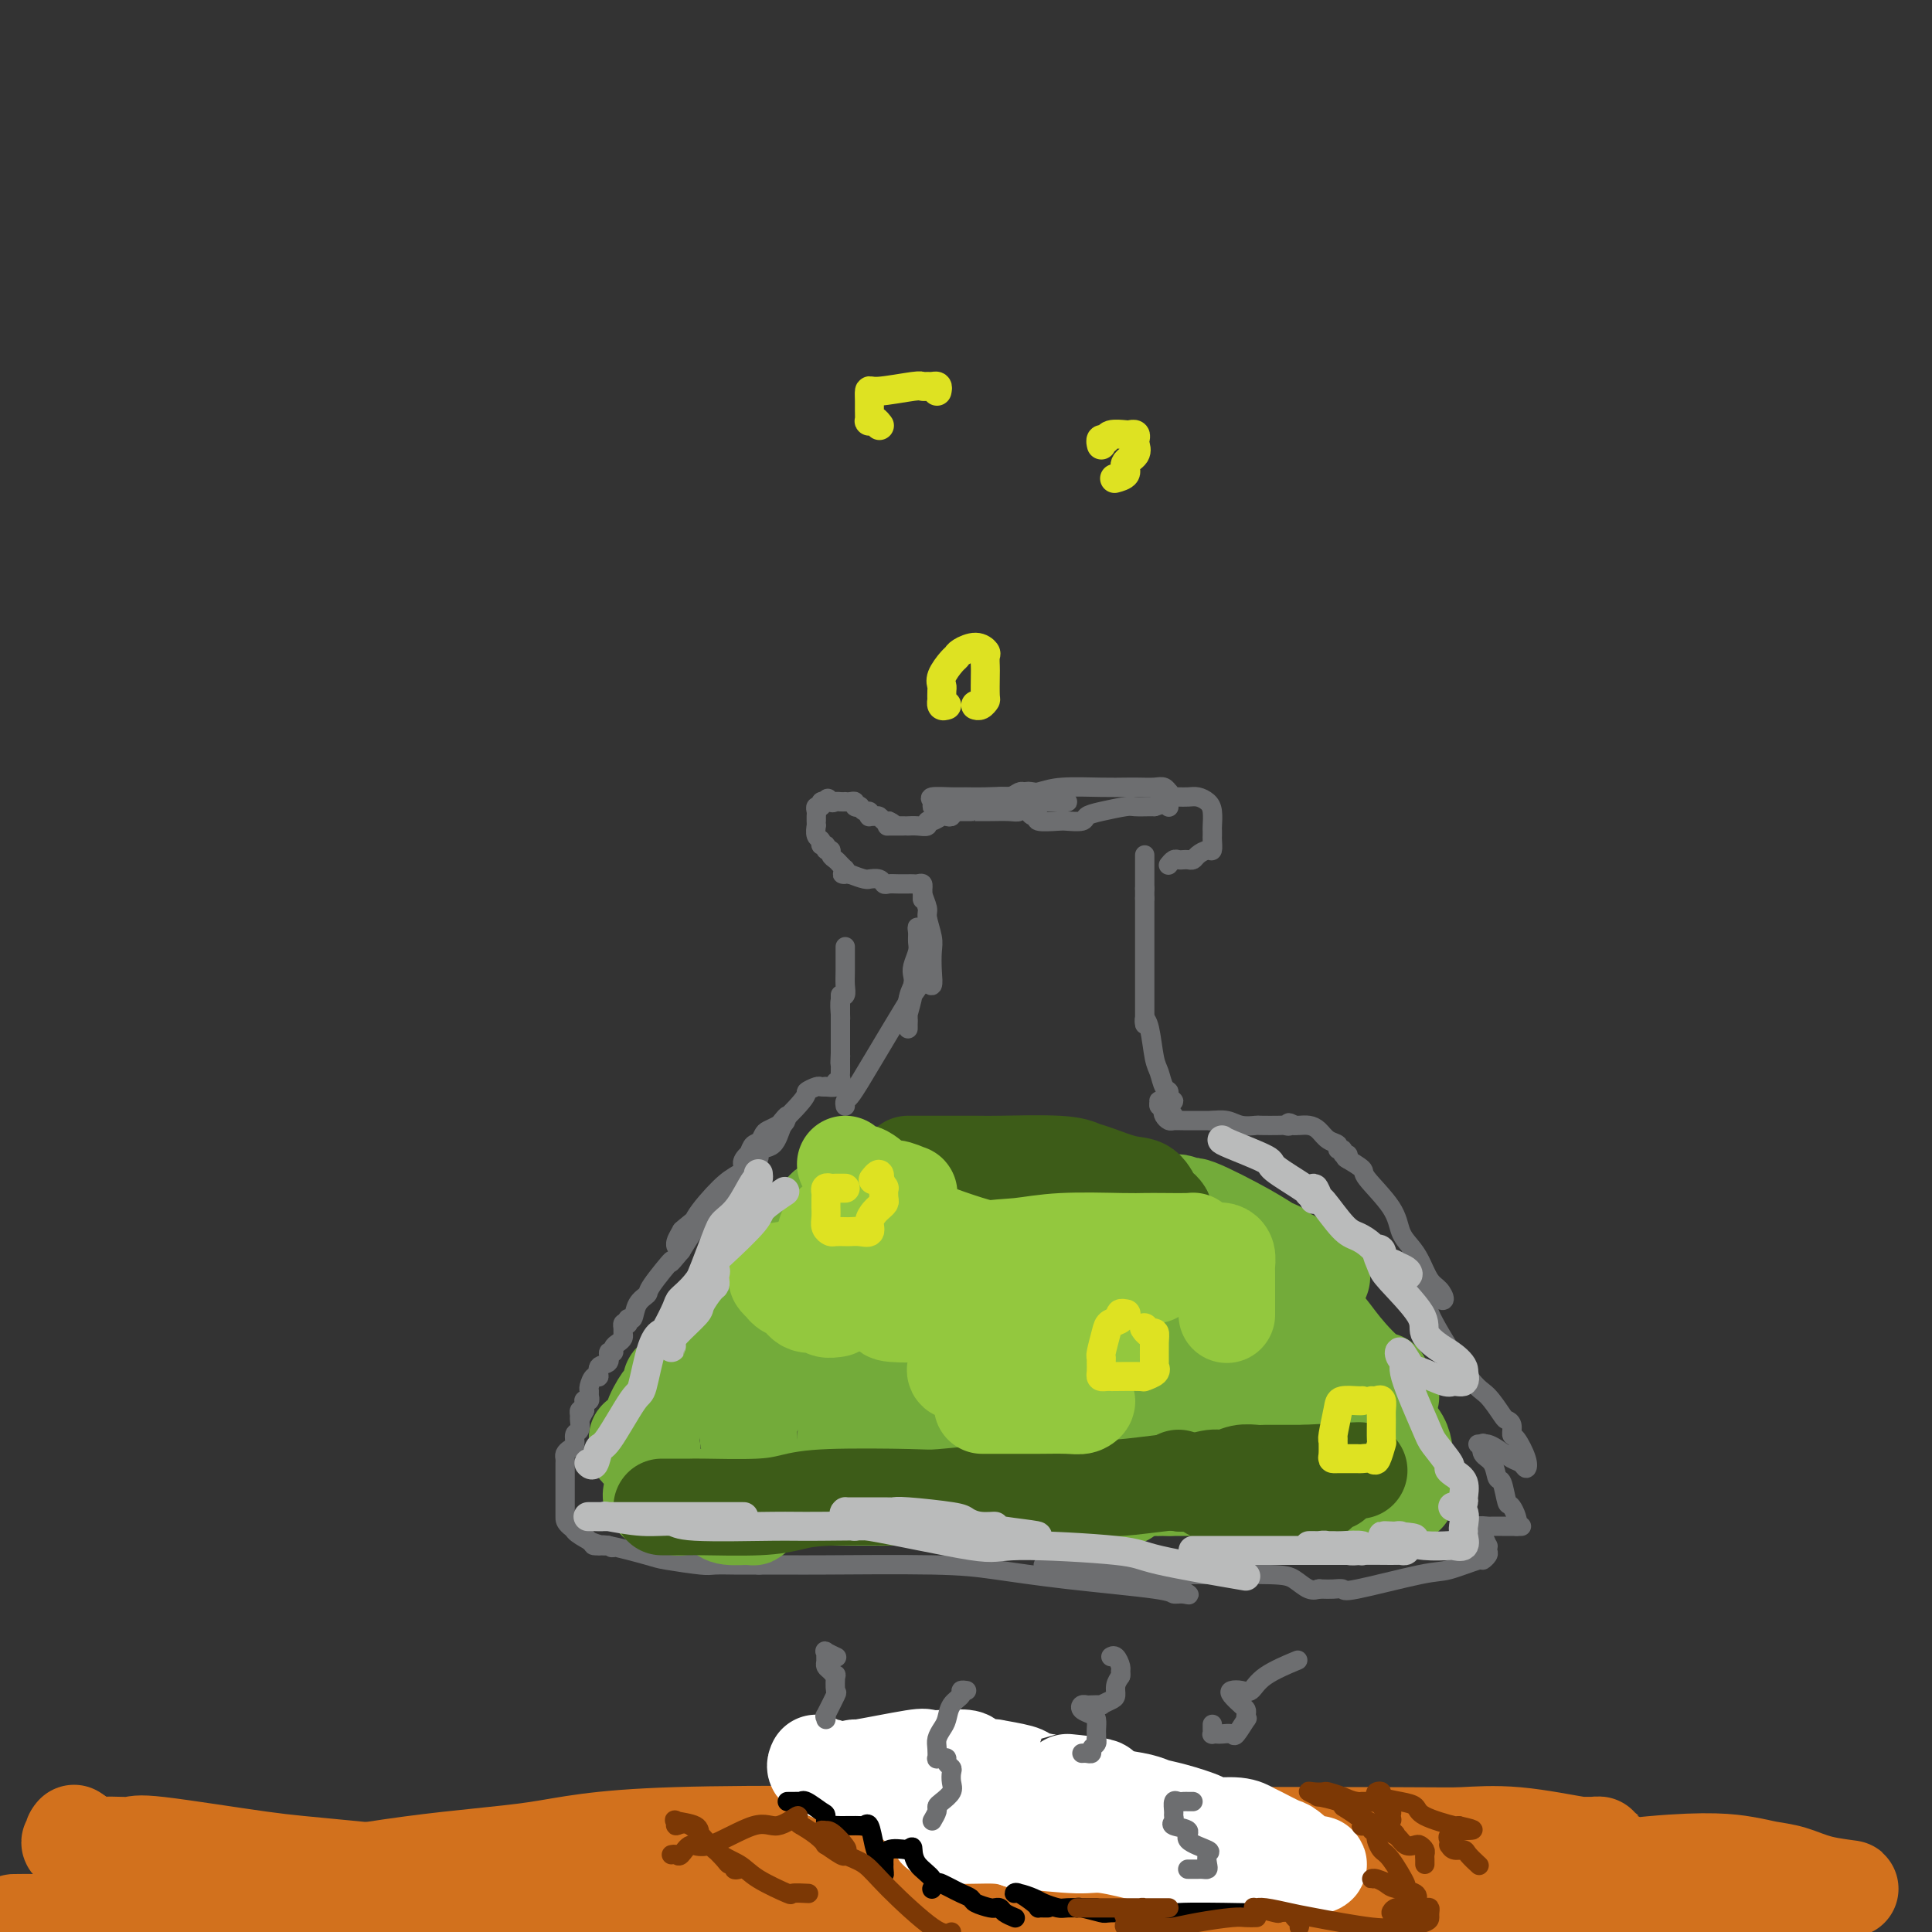 <svg viewBox='0 0 400 400' version='1.1' xmlns='http://www.w3.org/2000/svg' xmlns:xlink='http://www.w3.org/1999/xlink'><rect x="0" y="0" width="400" height="400" fill="#333333" stroke="none"/><g fill='none' stroke='rgb(109,110,112)' stroke-width='4' stroke-linecap='round' stroke-linejoin='round'><path d='M175,196c0.001,0.380 0.001,0.760 0,1c-0.001,0.240 -0.004,0.338 0,1c0.004,0.662 0.015,1.886 0,3c-0.015,1.114 -0.057,2.117 0,3c0.057,0.883 0.211,1.645 0,2c-0.211,0.355 -0.789,0.302 -1,1c-0.211,0.698 -0.057,2.145 0,3c0.057,0.855 0.015,1.116 0,1c-0.015,-0.116 -0.004,-0.611 0,-1c0.004,-0.389 0.001,-0.673 0,-1c-0.001,-0.327 -0.000,-0.697 0,-1c0.000,-0.303 0.000,-0.537 0,-1c-0.000,-0.463 -0.000,-1.154 0,-1c0.000,0.154 0.000,1.152 0,2c-0.000,0.848 -0.000,1.547 0,2c0.000,0.453 0.000,0.660 0,2c-0.000,1.340 -0.000,3.811 0,5c0.000,1.189 0.000,1.094 0,1'/><path d='M174,218c-0.155,3.635 -0.041,1.724 0,1c0.041,-0.724 0.011,-0.261 0,0c-0.011,0.261 -0.003,0.321 0,0c0.003,-0.321 0.001,-1.021 0,-1c-0.001,0.021 -0.001,0.765 0,1c0.001,0.235 0.001,-0.038 0,0c-0.001,0.038 -0.005,0.387 0,1c0.005,0.613 0.017,1.488 0,2c-0.017,0.512 -0.065,0.659 0,1c0.065,0.341 0.241,0.876 0,1c-0.241,0.124 -0.900,-0.163 -1,0c-0.100,0.163 0.358,0.775 0,1c-0.358,0.225 -1.531,0.064 -2,0c-0.469,-0.064 -0.235,-0.032 0,0'/><path d='M171,225c0.101,-0.008 0.201,-0.015 0,0c-0.201,0.015 -0.704,0.053 -1,0c-0.296,-0.053 -0.383,-0.198 -1,0c-0.617,0.198 -1.762,0.738 -2,1c-0.238,0.262 0.430,0.246 -1,2c-1.430,1.754 -4.959,5.277 -7,7c-2.041,1.723 -2.593,1.646 -3,2c-0.407,0.354 -0.670,1.140 -1,2c-0.330,0.860 -0.726,1.793 -1,2c-0.274,0.207 -0.425,-0.312 0,-1c0.425,-0.688 1.427,-1.547 2,-2c0.573,-0.453 0.716,-0.502 1,-1c0.284,-0.498 0.707,-1.445 1,-2c0.293,-0.555 0.454,-0.718 1,-1c0.546,-0.282 1.476,-0.684 2,-1c0.524,-0.316 0.641,-0.547 1,-1c0.359,-0.453 0.960,-1.130 1,-1c0.040,0.130 -0.480,1.065 -1,2'/><path d='M162,233c1.306,-1.470 0.572,-1.144 0,0c-0.572,1.144 -0.983,3.108 -2,4c-1.017,0.892 -2.641,0.714 -3,1c-0.359,0.286 0.547,1.036 0,2c-0.547,0.964 -2.545,2.142 -4,3c-1.455,0.858 -2.365,1.395 -4,3c-1.635,1.605 -3.993,4.277 -5,6c-1.007,1.723 -0.663,2.499 -1,3c-0.337,0.501 -1.354,0.729 -2,1c-0.646,0.271 -0.920,0.584 -1,1c-0.080,0.416 0.034,0.935 0,1c-0.034,0.065 -0.214,-0.324 0,-1c0.214,-0.676 0.824,-1.639 1,-2c0.176,-0.361 -0.081,-0.121 1,-1c1.081,-0.879 3.501,-2.877 5,-4c1.499,-1.123 2.079,-1.370 3,-2c0.921,-0.630 2.184,-1.644 3,-2c0.816,-0.356 1.187,-0.054 1,0c-0.187,0.054 -0.930,-0.139 -1,0c-0.070,0.139 0.533,0.610 0,1c-0.533,0.390 -2.204,0.700 -3,1c-0.796,0.300 -0.719,0.592 -1,1c-0.281,0.408 -0.921,0.934 -1,1c-0.079,0.066 0.402,-0.328 0,0c-0.402,0.328 -1.686,1.380 -3,3c-1.314,1.620 -2.657,3.810 -4,6'/><path d='M141,259c-3.467,4.199 -1.636,1.697 -2,2c-0.364,0.303 -2.924,3.411 -4,5c-1.076,1.589 -0.666,1.659 -1,2c-0.334,0.341 -1.410,0.953 -2,2c-0.590,1.047 -0.694,2.528 -1,3c-0.306,0.472 -0.813,-0.065 -1,0c-0.187,0.065 -0.053,0.733 0,1c0.053,0.267 0.027,0.134 0,0'/><path d='M130,274c-0.424,-0.089 -0.848,-0.179 -1,0c-0.152,0.179 -0.031,0.625 0,1c0.031,0.375 -0.029,0.679 0,1c0.029,0.321 0.147,0.658 0,1c-0.147,0.342 -0.559,0.687 -1,1c-0.441,0.313 -0.910,0.593 -1,1c-0.090,0.407 0.201,0.940 0,1c-0.201,0.060 -0.894,-0.354 -1,0c-0.106,0.354 0.374,1.475 0,2c-0.374,0.525 -1.603,0.455 -2,1c-0.397,0.545 0.037,1.704 0,2c-0.037,0.296 -0.545,-0.271 -1,0c-0.455,0.271 -0.858,1.379 -1,2c-0.142,0.621 -0.024,0.754 0,1c0.024,0.246 -0.046,0.605 0,1c0.046,0.395 0.208,0.827 0,1c-0.208,0.173 -0.788,0.088 -1,0c-0.212,-0.088 -0.057,-0.177 0,0c0.057,0.177 0.016,0.622 0,1c-0.016,0.378 -0.008,0.689 0,1'/><path d='M121,292c-1.500,3.000 -0.750,1.500 0,0'/><path d='M121,292c-0.425,-0.098 -0.850,-0.196 -1,0c-0.150,0.196 -0.025,0.686 0,1c0.025,0.314 -0.049,0.451 0,1c0.049,0.549 0.219,1.509 0,2c-0.219,0.491 -0.829,0.513 -1,1c-0.171,0.487 0.098,1.440 0,2c-0.098,0.560 -0.562,0.727 -1,1c-0.438,0.273 -0.849,0.650 -1,1c-0.151,0.350 -0.040,0.671 0,1c0.040,0.329 0.011,0.667 0,1c-0.011,0.333 -0.003,0.663 0,1c0.003,0.337 0.001,0.682 0,1c-0.001,0.318 -0.000,0.610 0,1c0.000,0.390 0.000,0.878 0,1c-0.000,0.122 -0.000,-0.122 0,0c0.000,0.122 -0.000,0.609 0,1c0.000,0.391 0.000,0.685 0,1c-0.000,0.315 -0.000,0.649 0,1c0.000,0.351 0.001,0.717 0,1c-0.001,0.283 -0.002,0.482 0,1c0.002,0.518 0.007,1.354 0,2c-0.007,0.646 -0.027,1.101 1,2c1.027,0.899 3.100,2.241 4,3c0.900,0.759 0.627,0.935 1,1c0.373,0.065 1.392,0.019 2,0c0.608,-0.019 0.804,-0.009 1,0'/><path d='M126,320c1.406,0.915 0.422,0.204 0,0c-0.422,-0.204 -0.280,0.099 -1,0c-0.720,-0.099 -2.300,-0.599 -3,-1c-0.700,-0.401 -0.518,-0.704 -1,-1c-0.482,-0.296 -1.628,-0.587 -2,-1c-0.372,-0.413 0.030,-0.950 0,-1c-0.030,-0.050 -0.492,0.386 0,1c0.492,0.614 1.937,1.407 3,2c1.063,0.593 1.745,0.986 2,1c0.255,0.014 0.082,-0.350 2,0c1.918,0.350 5.925,1.414 8,2c2.075,0.586 2.217,0.693 4,1c1.783,0.307 5.207,0.814 7,1c1.793,0.186 1.955,0.050 3,0c1.045,-0.050 2.973,-0.013 4,0c1.027,0.013 1.151,0.004 2,0c0.849,-0.004 2.421,-0.001 3,0c0.579,0.001 0.165,0.000 0,0c-0.165,-0.000 -0.083,-0.000 0,0'/><path d='M157,324c0.303,-0.000 0.605,-0.001 1,0c0.395,0.001 0.882,0.002 2,0c1.118,-0.002 2.867,-0.009 4,0c1.133,0.009 1.649,0.033 7,0c5.351,-0.033 15.537,-0.124 22,0c6.463,0.124 9.201,0.464 13,1c3.799,0.536 8.657,1.270 15,2c6.343,0.730 14.172,1.457 18,2c3.828,0.543 3.655,0.904 4,1c0.345,0.096 1.208,-0.072 2,0c0.792,0.072 1.514,0.383 1,0c-0.514,-0.383 -2.263,-1.462 -4,-2c-1.737,-0.538 -3.462,-0.537 -5,-1c-1.538,-0.463 -2.888,-1.392 -4,-2c-1.112,-0.608 -1.987,-0.896 -3,-1c-1.013,-0.104 -2.165,-0.024 -4,0c-1.835,0.024 -4.352,-0.008 -6,0c-1.648,0.008 -2.426,0.055 -3,0c-0.574,-0.055 -0.944,-0.211 -1,0c-0.056,0.211 0.201,0.788 1,1c0.799,0.212 2.138,0.057 3,0c0.862,-0.057 1.246,-0.016 2,0c0.754,0.016 1.877,0.008 3,0'/><path d='M225,325c1.951,0.382 2.829,0.836 6,1c3.171,0.164 8.635,0.037 12,0c3.365,-0.037 4.632,0.014 8,0c3.368,-0.014 8.836,-0.095 12,0c3.164,0.095 4.023,0.366 5,1c0.977,0.634 2.071,1.632 3,2c0.929,0.368 1.694,0.105 2,0c0.306,-0.105 0.153,-0.053 0,0'/><path d='M273,329c-0.069,0.002 -0.138,0.003 0,0c0.138,-0.003 0.484,-0.012 1,0c0.516,0.012 1.201,0.044 2,0c0.799,-0.044 1.710,-0.163 2,0c0.290,0.163 -0.043,0.609 3,0c3.043,-0.609 9.460,-2.271 13,-3c3.540,-0.729 4.202,-0.524 6,-1c1.798,-0.476 4.730,-1.635 6,-2c1.270,-0.365 0.877,0.062 1,0c0.123,-0.062 0.762,-0.612 1,-1c0.238,-0.388 0.075,-0.615 0,-1c-0.075,-0.385 -0.060,-0.930 0,-1c0.060,-0.070 0.167,0.335 0,0c-0.167,-0.335 -0.606,-1.410 -1,-2c-0.394,-0.590 -0.741,-0.694 -1,-1c-0.259,-0.306 -0.431,-0.814 0,-1c0.431,-0.186 1.463,-0.050 2,0c0.537,0.050 0.579,0.013 1,0c0.421,-0.013 1.220,-0.004 2,0c0.780,0.004 1.539,0.001 2,0c0.461,-0.001 0.624,-0.000 1,0c0.376,0.000 0.965,0.000 1,0c0.035,-0.000 -0.482,-0.000 -1,0'/><path d='M314,316c0.595,-0.909 -0.417,-3.182 -1,-4c-0.583,-0.818 -0.738,-0.183 -1,-1c-0.262,-0.817 -0.630,-3.088 -1,-4c-0.370,-0.912 -0.740,-0.465 -1,-1c-0.260,-0.535 -0.410,-2.051 -1,-3c-0.590,-0.949 -1.620,-1.333 -2,-2c-0.380,-0.667 -0.108,-1.619 0,-2c0.108,-0.381 0.054,-0.190 0,0'/><path d='M306,299c0.350,0.016 0.699,0.031 1,0c0.301,-0.031 0.553,-0.109 1,0c0.447,0.109 1.088,0.404 2,1c0.912,0.596 2.094,1.494 3,2c0.906,0.506 1.535,0.621 2,1c0.465,0.379 0.767,1.023 1,1c0.233,-0.023 0.399,-0.714 0,-2c-0.399,-1.286 -1.362,-3.168 -2,-4c-0.638,-0.832 -0.951,-0.615 -1,-1c-0.049,-0.385 0.164,-1.372 0,-2c-0.164,-0.628 -0.706,-0.896 -1,-1c-0.294,-0.104 -0.339,-0.044 -1,-1c-0.661,-0.956 -1.939,-2.928 -3,-4c-1.061,-1.072 -1.907,-1.244 -4,-4c-2.093,-2.756 -5.434,-8.094 -7,-11c-1.566,-2.906 -1.359,-3.378 -2,-5c-0.641,-1.622 -2.131,-4.394 -3,-6c-0.869,-1.606 -1.119,-2.048 -1,-2c0.119,0.048 0.605,0.585 1,1c0.395,0.415 0.697,0.707 1,1'/><path d='M293,263c-3.076,-5.711 0.735,0.510 2,3c1.265,2.490 -0.017,1.249 0,1c0.017,-0.249 1.333,0.493 2,1c0.667,0.507 0.684,0.778 1,1c0.316,0.222 0.930,0.394 1,0c0.070,-0.394 -0.405,-1.353 -1,-2c-0.595,-0.647 -1.311,-0.981 -2,-2c-0.689,-1.019 -1.352,-2.721 -2,-4c-0.648,-1.279 -1.281,-2.134 -2,-3c-0.719,-0.866 -1.524,-1.742 -2,-3c-0.476,-1.258 -0.622,-2.898 -2,-5c-1.378,-2.102 -3.988,-4.667 -5,-6c-1.012,-1.333 -0.426,-1.436 -1,-2c-0.574,-0.564 -2.307,-1.590 -3,-2c-0.693,-0.410 -0.347,-0.205 0,0'/><path d='M279,240c0.122,-0.455 0.245,-0.910 0,-1c-0.245,-0.090 -0.856,0.184 -1,0c-0.144,-0.184 0.180,-0.826 0,-1c-0.180,-0.174 -0.863,0.121 -1,0c-0.137,-0.121 0.272,-0.659 0,-1c-0.272,-0.341 -1.225,-0.484 -2,-1c-0.775,-0.516 -1.371,-1.406 -2,-2c-0.629,-0.594 -1.292,-0.891 -2,-1c-0.708,-0.109 -1.460,-0.029 -2,0c-0.540,0.029 -0.869,0.008 -1,0c-0.131,-0.008 -0.066,-0.004 0,0'/><path d='M268,233c-1.867,-1.083 -1.034,-0.290 -1,0c0.034,0.290 -0.732,0.079 -1,0c-0.268,-0.079 -0.038,-0.025 -1,0c-0.962,0.025 -3.116,0.021 -4,0c-0.884,-0.021 -0.496,-0.058 -1,0c-0.504,0.058 -1.898,0.211 -3,0c-1.102,-0.211 -1.912,-0.788 -3,-1c-1.088,-0.212 -2.454,-0.061 -3,0c-0.546,0.061 -0.273,0.030 0,0'/><path d='M251,232c0.086,0.000 0.171,0.000 0,0c-0.171,-0.000 -0.599,-0.000 -1,0c-0.401,0.000 -0.776,0.001 -1,0c-0.224,-0.001 -0.298,-0.003 -1,0c-0.702,0.003 -2.031,0.011 -3,0c-0.969,-0.011 -1.576,-0.041 -2,0c-0.424,0.041 -0.665,0.154 -1,0c-0.335,-0.154 -0.765,-0.574 -1,-1c-0.235,-0.426 -0.277,-0.860 0,-1c0.277,-0.140 0.873,0.012 1,0c0.127,-0.012 -0.213,-0.189 0,0c0.213,0.189 0.980,0.743 1,1c0.020,0.257 -0.709,0.216 -1,0c-0.291,-0.216 -0.146,-0.608 0,-1'/><path d='M242,230c-1.635,-0.244 -1.223,0.145 -1,0c0.223,-0.145 0.259,-0.823 0,-1c-0.259,-0.177 -0.811,0.149 -1,0c-0.189,-0.149 -0.013,-0.772 0,-1c0.013,-0.228 -0.135,-0.060 0,0c0.135,0.060 0.554,0.013 1,0c0.446,-0.013 0.919,0.007 1,0c0.081,-0.007 -0.230,-0.042 0,0c0.230,0.042 1.001,0.159 1,0c-0.001,-0.159 -0.774,-0.595 -1,-1c-0.226,-0.405 0.094,-0.780 0,-1c-0.094,-0.220 -0.603,-0.284 -1,-1c-0.397,-0.716 -0.681,-2.083 -1,-3c-0.319,-0.917 -0.674,-1.384 -1,-3c-0.326,-1.616 -0.623,-4.382 -1,-6c-0.377,-1.618 -0.832,-2.090 -1,-2c-0.168,0.090 -0.048,0.740 0,1c0.048,0.260 0.024,0.130 0,0'/><path d='M237,212c0.000,-0.473 0.000,-0.946 0,-1c0.000,-0.054 0.000,0.309 0,0c-0.000,-0.309 0.000,-1.292 0,-2c-0.000,-0.708 0.000,-1.142 0,-3c-0.000,-1.858 0.000,-5.141 0,-7c0.000,-1.859 0.000,-2.294 0,-3c-0.000,-0.706 0.000,-1.683 0,-3c0.000,-1.317 0.000,-2.973 0,-4c0.000,-1.027 0.000,-1.425 0,-2c0.000,-0.575 0.000,-1.328 0,-2c0.000,-0.672 0.000,-1.264 0,-1c0.000,0.264 -0.000,1.382 0,2c0.000,0.618 -0.000,0.736 0,1c0.000,0.264 0.000,0.676 0,1c0.000,0.324 0.000,0.562 0,1c-0.000,0.438 0.000,1.076 0,1c-0.000,-0.076 0.000,-0.867 0,-1c-0.000,-0.133 0.000,0.390 0,0c0.000,-0.390 0.000,-1.695 0,-3'/><path d='M237,186c0.000,-4.379 0.000,-2.326 0,-2c-0.000,0.326 0.000,-1.076 0,-2c-0.000,-0.924 0.000,-1.371 0,-2c-0.000,-0.629 0.000,-1.438 0,-2c0.000,-0.562 0.000,-0.875 0,-1c0.000,-0.125 0.000,-0.063 0,0'/><path d='M175,229c-0.065,-0.380 -0.129,-0.760 0,-1c0.129,-0.240 0.453,-0.338 1,-1c0.547,-0.662 1.317,-1.886 2,-3c0.683,-1.114 1.280,-2.116 3,-5c1.720,-2.884 4.563,-7.650 6,-10c1.437,-2.350 1.467,-2.283 2,-3c0.533,-0.717 1.570,-2.216 2,-3c0.430,-0.784 0.255,-0.851 0,-1c-0.255,-0.149 -0.590,-0.380 -1,0c-0.410,0.380 -0.894,1.372 -1,2c-0.106,0.628 0.168,0.891 0,2c-0.168,1.109 -0.777,3.065 -1,4c-0.223,0.935 -0.060,0.848 0,1c0.060,0.152 0.016,0.544 0,1c-0.016,0.456 -0.004,0.978 0,1c0.004,0.022 0.001,-0.456 0,-1c-0.001,-0.544 -0.000,-1.156 0,-2c0.000,-0.844 0.000,-1.922 0,-3'/><path d='M188,207c0.222,-1.508 0.777,-2.277 1,-3c0.223,-0.723 0.112,-1.401 0,-2c-0.112,-0.599 -0.227,-1.118 0,-2c0.227,-0.882 0.797,-2.126 1,-3c0.203,-0.874 0.039,-1.379 0,-2c-0.039,-0.621 0.046,-1.358 0,-2c-0.046,-0.642 -0.224,-1.189 0,-1c0.224,0.189 0.848,1.114 1,2c0.152,0.886 -0.170,1.732 0,3c0.170,1.268 0.830,2.957 1,4c0.170,1.043 -0.149,1.438 0,2c0.149,0.562 0.768,1.289 1,1c0.232,-0.289 0.077,-1.595 0,-3c-0.077,-1.405 -0.077,-2.908 0,-4c0.077,-1.092 0.231,-1.773 0,-3c-0.231,-1.227 -0.846,-3.001 -1,-4c-0.154,-0.999 0.155,-1.224 0,-2c-0.155,-0.776 -0.774,-2.105 -1,-3c-0.226,-0.895 -0.061,-1.356 0,-1c0.061,0.356 0.017,1.530 0,2c-0.017,0.470 -0.009,0.235 0,0'/><path d='M191,186c-0.002,-0.301 -0.004,-0.603 0,-1c0.004,-0.397 0.012,-0.891 0,-1c-0.012,-0.109 -0.046,0.167 0,0c0.046,-0.167 0.172,-0.777 0,-1c-0.172,-0.223 -0.640,-0.060 -1,0c-0.360,0.060 -0.611,0.016 -1,0c-0.389,-0.016 -0.917,-0.003 -1,0c-0.083,0.003 0.277,-0.003 0,0c-0.277,0.003 -1.192,0.015 -2,0c-0.808,-0.015 -1.508,-0.057 -2,0c-0.492,0.057 -0.774,0.212 -1,0c-0.226,-0.212 -0.395,-0.792 -1,-1c-0.605,-0.208 -1.647,-0.046 -2,0c-0.353,0.046 -0.018,-0.026 0,0c0.018,0.026 -0.281,0.150 -1,0c-0.719,-0.150 -1.860,-0.575 -3,-1'/><path d='M176,181c-2.548,-0.250 -1.418,0.126 -1,0c0.418,-0.126 0.123,-0.755 0,-1c-0.123,-0.245 -0.076,-0.107 0,0c0.076,0.107 0.179,0.182 0,0c-0.179,-0.182 -0.640,-0.622 -1,-1c-0.360,-0.378 -0.617,-0.694 -1,-1c-0.383,-0.306 -0.891,-0.603 -1,-1c-0.109,-0.397 0.182,-0.894 0,-1c-0.182,-0.106 -0.837,0.180 -1,0c-0.163,-0.180 0.167,-0.827 0,-1c-0.167,-0.173 -0.829,0.126 -1,0c-0.171,-0.126 0.150,-0.678 0,-1c-0.150,-0.322 -0.772,-0.415 -1,-1c-0.228,-0.585 -0.061,-1.662 0,-2c0.061,-0.338 0.015,0.063 0,0c-0.015,-0.063 -0.000,-0.590 0,-1c0.000,-0.410 -0.015,-0.702 0,-1c0.015,-0.298 0.060,-0.602 0,-1c-0.060,-0.398 -0.226,-0.891 0,-1c0.226,-0.109 0.844,0.167 1,0c0.156,-0.167 -0.150,-0.776 0,-1c0.150,-0.224 0.757,-0.064 1,0c0.243,0.064 0.121,0.032 0,0'/><path d='M171,166c0.332,-1.392 0.663,-0.373 1,0c0.337,0.373 0.682,0.100 1,0c0.318,-0.100 0.611,-0.028 1,0c0.389,0.028 0.874,0.011 1,0c0.126,-0.011 -0.106,-0.017 0,0c0.106,0.017 0.549,0.056 1,0c0.451,-0.056 0.908,-0.207 1,0c0.092,0.207 -0.182,0.772 0,1c0.182,0.228 0.819,0.117 1,0c0.181,-0.117 -0.096,-0.242 0,0c0.096,0.242 0.565,0.850 1,1c0.435,0.150 0.838,-0.157 1,0c0.162,0.157 0.085,0.778 0,1c-0.085,0.222 -0.177,0.046 0,0c0.177,-0.046 0.625,0.039 1,0c0.375,-0.039 0.678,-0.203 1,0c0.322,0.203 0.663,0.772 1,1c0.337,0.228 0.668,0.114 1,0'/><path d='M184,170c2.020,0.845 0.570,0.959 0,1c-0.570,0.041 -0.259,0.011 0,0c0.259,-0.011 0.467,-0.003 1,0c0.533,0.003 1.390,0.002 2,0c0.610,-0.002 0.972,-0.005 1,0c0.028,0.005 -0.278,0.016 0,0c0.278,-0.016 1.139,-0.061 2,0c0.861,0.061 1.722,0.226 2,0c0.278,-0.226 -0.027,-0.844 0,-1c0.027,-0.156 0.385,0.151 1,0c0.615,-0.151 1.485,-0.758 2,-1c0.515,-0.242 0.674,-0.117 1,0c0.326,0.117 0.819,0.227 1,0c0.181,-0.227 0.049,-0.792 0,-1c-0.049,-0.208 -0.014,-0.059 0,0c0.014,0.059 0.007,0.030 0,0'/><path d='M197,168c0.361,-0.000 0.722,-0.000 1,0c0.278,0.000 0.475,0.000 1,0c0.525,-0.000 1.380,-0.000 2,0c0.620,0.000 1.006,0.001 1,0c-0.006,-0.001 -0.405,-0.004 0,0c0.405,0.004 1.615,0.014 3,0c1.385,-0.014 2.945,-0.054 4,0c1.055,0.054 1.606,0.201 2,0c0.394,-0.201 0.632,-0.748 1,-1c0.368,-0.252 0.865,-0.207 1,0c0.135,0.207 -0.094,0.577 0,1c0.094,0.423 0.509,0.898 1,1c0.491,0.102 1.056,-0.168 1,0c-0.056,0.168 -0.735,0.774 0,1c0.735,0.226 2.883,0.072 4,0c1.117,-0.072 1.203,-0.062 2,0c0.797,0.062 2.306,0.174 3,0c0.694,-0.174 0.575,-0.635 1,-1c0.425,-0.365 1.396,-0.634 3,-1c1.604,-0.366 3.842,-0.830 5,-1c1.158,-0.170 1.235,-0.046 2,0c0.765,0.046 2.219,0.013 3,0c0.781,-0.013 0.891,-0.007 1,0'/><path d='M239,167c2.502,-0.707 1.258,-0.973 1,-1c-0.258,-0.027 0.469,0.185 1,0c0.531,-0.185 0.866,-0.767 1,-1c0.134,-0.233 0.067,-0.116 0,0'/><path d='M242,165c0.358,0.001 0.715,0.003 1,0c0.285,-0.003 0.497,-0.010 1,0c0.503,0.010 1.298,0.038 2,0c0.702,-0.038 1.313,-0.140 2,0c0.687,0.140 1.452,0.524 2,1c0.548,0.476 0.879,1.043 1,2c0.121,0.957 0.033,2.303 0,3c-0.033,0.697 -0.011,0.746 0,1c0.011,0.254 0.010,0.712 0,1c-0.010,0.288 -0.030,0.407 0,1c0.030,0.593 0.110,1.662 0,2c-0.110,0.338 -0.411,-0.053 -1,0c-0.589,0.053 -1.467,0.550 -2,1c-0.533,0.450 -0.720,0.852 -1,1c-0.280,0.148 -0.653,0.043 -1,0c-0.347,-0.043 -0.668,-0.025 -1,0c-0.332,0.025 -0.677,0.058 -1,0c-0.323,-0.058 -0.625,-0.208 -1,0c-0.375,0.208 -0.821,0.774 -1,1c-0.179,0.226 -0.089,0.113 0,0'/><path d='M242,167c0.000,0.092 0.001,0.183 0,0c-0.001,-0.183 -0.003,-0.641 0,-1c0.003,-0.359 0.010,-0.618 0,-1c-0.010,-0.382 -0.036,-0.887 0,-1c0.036,-0.113 0.135,0.166 0,0c-0.135,-0.166 -0.503,-0.776 -1,-1c-0.497,-0.224 -1.122,-0.061 -2,0c-0.878,0.061 -2.007,0.019 -3,0c-0.993,-0.019 -1.849,-0.015 -3,0c-1.151,0.015 -2.598,0.043 -5,0c-2.402,-0.043 -5.759,-0.155 -8,0c-2.241,0.155 -3.365,0.579 -5,1c-1.635,0.421 -3.780,0.841 -5,1c-1.220,0.159 -1.515,0.056 -2,0c-0.485,-0.056 -1.161,-0.067 -1,0c0.161,0.067 1.159,0.210 2,0c0.841,-0.210 1.526,-0.774 2,-1c0.474,-0.226 0.737,-0.113 1,0'/><path d='M212,164c0.941,-0.199 0.794,-0.197 2,0c1.206,0.197 3.764,0.589 5,1c1.236,0.411 1.148,0.842 1,1c-0.148,0.158 -0.357,0.042 0,0c0.357,-0.042 1.279,-0.010 1,0c-0.279,0.010 -1.758,-0.001 -3,0c-1.242,0.001 -2.247,0.014 -3,0c-0.753,-0.014 -1.255,-0.056 -2,0c-0.745,0.056 -1.734,0.211 -2,0c-0.266,-0.211 0.190,-0.789 -1,-1c-1.190,-0.211 -4.028,-0.054 -6,0c-1.972,0.054 -3.079,0.004 -4,0c-0.921,-0.004 -1.657,0.037 -3,0c-1.343,-0.037 -3.295,-0.154 -4,0c-0.705,0.154 -0.165,0.577 0,1c0.165,0.423 -0.047,0.845 0,1c0.047,0.155 0.352,0.041 1,0c0.648,-0.041 1.637,-0.011 2,0c0.363,0.011 0.099,0.003 1,0c0.901,-0.003 2.965,-0.001 4,0c1.035,0.001 1.040,0.000 2,0c0.960,-0.000 2.876,-0.000 4,0c1.124,0.000 1.456,0.000 2,0c0.544,-0.000 1.298,-0.000 1,0c-0.298,0.000 -1.649,0.000 -3,0'/><path d='M207,167c-0.615,0.061 -0.653,0.212 -1,0c-0.347,-0.212 -1.003,-0.789 -2,-1c-0.997,-0.211 -2.333,-0.057 -3,0c-0.667,0.057 -0.663,0.015 -1,0c-0.337,-0.015 -1.014,-0.004 -1,0c0.014,0.004 0.718,0.001 1,0c0.282,-0.001 0.141,-0.001 0,0'/></g>
<g fill='none' stroke='rgb(115,171,58)' stroke-width='20' stroke-linecap='round' stroke-linejoin='round'><path d='M233,310c-0.584,0.000 -1.168,0.000 -2,0c-0.832,-0.000 -1.914,-0.000 -3,0c-1.086,0.000 -2.178,0.000 -3,0c-0.822,-0.000 -1.373,-0.000 -5,0c-3.627,0.000 -10.329,0.000 -14,0c-3.671,-0.000 -4.312,-0.000 -6,0c-1.688,0.000 -4.425,0.000 -7,0c-2.575,-0.000 -4.988,-0.001 -6,0c-1.012,0.001 -0.623,0.004 -1,0c-0.377,-0.004 -1.519,-0.015 -1,0c0.519,0.015 2.701,0.056 4,0c1.299,-0.056 1.717,-0.207 3,0c1.283,0.207 3.431,0.774 5,1c1.569,0.226 2.558,0.113 4,0c1.442,-0.113 3.337,-0.226 5,0c1.663,0.226 3.095,0.793 4,1c0.905,0.207 1.282,0.056 1,0c-0.282,-0.056 -1.223,-0.016 -2,0c-0.777,0.016 -1.388,0.008 -2,0'/><path d='M207,312c-1.497,-0.409 -3.738,-1.430 -7,-2c-3.262,-0.570 -7.545,-0.689 -10,-1c-2.455,-0.311 -3.081,-0.815 -4,-1c-0.919,-0.185 -2.131,-0.049 -5,0c-2.869,0.049 -7.394,0.013 -10,0c-2.606,-0.013 -3.294,-0.003 -4,0c-0.706,0.003 -1.431,-0.000 -2,0c-0.569,0.000 -0.981,0.004 -1,0c-0.019,-0.004 0.355,-0.016 1,0c0.645,0.016 1.560,0.061 2,0c0.440,-0.061 0.406,-0.226 3,0c2.594,0.226 7.816,0.845 11,1c3.184,0.155 4.330,-0.155 6,0c1.670,0.155 3.865,0.774 4,1c0.135,0.226 -1.788,0.061 -3,0c-1.212,-0.061 -1.712,-0.016 -3,0c-1.288,0.016 -3.364,0.004 -5,0c-1.636,-0.004 -2.831,-0.001 -4,0c-1.169,0.001 -2.312,0.000 -5,0c-2.688,-0.000 -6.922,-0.000 -9,0c-2.078,0.000 -2.000,0.000 -4,0c-2.000,-0.000 -6.077,-0.000 -8,0c-1.923,0.000 -1.692,0.000 -2,0c-0.308,-0.000 -1.154,-0.000 -2,0'/><path d='M146,310c-7.395,-0.064 -3.384,-0.223 -1,0c2.384,0.223 3.140,0.829 3,1c-0.140,0.171 -1.176,-0.094 0,0c1.176,0.094 4.564,0.547 6,1c1.436,0.453 0.921,0.907 1,1c0.079,0.093 0.751,-0.174 1,0c0.249,0.174 0.075,0.789 0,1c-0.075,0.211 -0.049,0.018 -1,0c-0.951,-0.018 -2.878,0.140 -4,0c-1.122,-0.140 -1.440,-0.576 -2,-1c-0.560,-0.424 -1.361,-0.836 -3,-1c-1.639,-0.164 -4.117,-0.082 -5,0c-0.883,0.082 -0.171,0.162 -1,0c-0.829,-0.162 -3.200,-0.565 -4,-1c-0.800,-0.435 -0.030,-0.901 0,-1c0.030,-0.099 -0.679,0.170 -1,0c-0.321,-0.170 -0.255,-0.779 0,-1c0.255,-0.221 0.700,-0.055 1,0c0.300,0.055 0.454,0.001 1,0c0.546,-0.001 1.483,0.053 2,0c0.517,-0.053 0.615,-0.214 1,0c0.385,0.214 1.056,0.803 1,1c-0.056,0.197 -0.840,0.001 -1,0c-0.160,-0.001 0.303,0.192 0,0c-0.303,-0.192 -1.372,-0.769 -2,-1c-0.628,-0.231 -0.814,-0.115 -1,0'/><path d='M137,309c-3.167,-0.953 -1.584,-0.837 -1,-1c0.584,-0.163 0.170,-0.606 0,-1c-0.170,-0.394 -0.097,-0.740 0,-1c0.097,-0.260 0.219,-0.434 0,-1c-0.219,-0.566 -0.779,-1.525 -1,-2c-0.221,-0.475 -0.101,-0.465 0,-1c0.101,-0.535 0.185,-1.615 0,-2c-0.185,-0.385 -0.639,-0.075 -1,0c-0.361,0.075 -0.628,-0.084 -1,0c-0.372,0.084 -0.848,0.412 -1,0c-0.152,-0.412 0.020,-1.563 0,-2c-0.020,-0.437 -0.231,-0.159 0,0c0.231,0.159 0.906,0.200 1,0c0.094,-0.200 -0.393,-0.640 0,-1c0.393,-0.360 1.664,-0.639 2,-1c0.336,-0.361 -0.265,-0.805 0,-2c0.265,-1.195 1.396,-3.143 2,-4c0.604,-0.857 0.681,-0.624 1,-1c0.319,-0.376 0.881,-1.362 1,-2c0.119,-0.638 -0.206,-0.928 0,-1c0.206,-0.072 0.942,0.073 1,0c0.058,-0.073 -0.561,-0.366 0,-1c0.561,-0.634 2.303,-1.610 3,-2c0.697,-0.390 0.348,-0.195 0,0'/><path d='M143,282c-0.002,-0.411 -0.005,-0.823 0,-1c0.005,-0.177 0.017,-0.121 0,0c-0.017,0.121 -0.065,0.306 1,-1c1.065,-1.306 3.242,-4.104 5,-6c1.758,-1.896 3.097,-2.889 4,-4c0.903,-1.111 1.371,-2.339 3,-4c1.629,-1.661 4.419,-3.755 6,-5c1.581,-1.245 1.955,-1.643 3,-3c1.045,-1.357 2.763,-3.674 4,-5c1.237,-1.326 1.993,-1.661 2,-2c0.007,-0.339 -0.737,-0.682 0,-1c0.737,-0.318 2.953,-0.611 4,-1c1.047,-0.389 0.925,-0.874 1,-1c0.075,-0.126 0.346,0.106 1,0c0.654,-0.106 1.690,-0.551 2,-1c0.310,-0.449 -0.106,-0.902 0,-1c0.106,-0.098 0.736,0.159 1,0c0.264,-0.159 0.164,-0.733 0,-1c-0.164,-0.267 -0.390,-0.226 -1,0c-0.610,0.226 -1.603,0.636 -2,1c-0.397,0.364 -0.199,0.682 0,1'/><path d='M177,247c5.103,-5.293 0.859,-1.025 -1,1c-1.859,2.025 -1.335,1.807 -1,2c0.335,0.193 0.480,0.795 0,2c-0.480,1.205 -1.585,3.012 -2,4c-0.415,0.988 -0.139,1.158 -2,3c-1.861,1.842 -5.858,5.357 -8,8c-2.142,2.643 -2.428,4.413 -3,6c-0.572,1.587 -1.429,2.991 -2,5c-0.571,2.009 -0.857,4.623 -1,6c-0.143,1.377 -0.143,1.517 0,2c0.143,0.483 0.431,1.308 0,3c-0.431,1.692 -1.579,4.251 -2,6c-0.421,1.749 -0.115,2.690 0,3c0.115,0.310 0.040,-0.009 0,0c-0.040,0.009 -0.044,0.345 0,0c0.044,-0.345 0.137,-1.372 0,-2c-0.137,-0.628 -0.505,-0.857 0,-2c0.505,-1.143 1.883,-3.200 2,-4c0.117,-0.800 -1.028,-0.345 0,-2c1.028,-1.655 4.228,-5.422 6,-8c1.772,-2.578 2.115,-3.968 3,-5c0.885,-1.032 2.313,-1.706 5,-4c2.687,-2.294 6.633,-6.209 9,-9c2.367,-2.791 3.156,-4.458 4,-6c0.844,-1.542 1.742,-2.960 2,-4c0.258,-1.040 -0.123,-1.703 0,-2c0.123,-0.297 0.749,-0.228 1,0c0.251,0.228 0.125,0.614 0,1'/><path d='M187,251c3.220,-3.371 0.771,0.200 0,2c-0.771,1.800 0.137,1.828 0,2c-0.137,0.172 -1.319,0.489 -2,2c-0.681,1.511 -0.863,4.217 -1,6c-0.137,1.783 -0.230,2.644 -1,6c-0.770,3.356 -2.216,9.205 -3,12c-0.784,2.795 -0.905,2.534 -1,4c-0.095,1.466 -0.165,4.660 -1,8c-0.835,3.340 -2.437,6.827 -3,9c-0.563,2.173 -0.088,3.034 0,2c0.088,-1.034 -0.211,-3.962 0,-6c0.211,-2.038 0.932,-3.187 1,-4c0.068,-0.813 -0.518,-1.289 0,-5c0.518,-3.711 2.141,-10.656 3,-14c0.859,-3.344 0.955,-3.089 1,-3c0.045,0.089 0.040,0.010 0,0c-0.040,-0.010 -0.114,0.049 0,0c0.114,-0.049 0.415,-0.207 1,0c0.585,0.207 1.453,0.778 2,1c0.547,0.222 0.772,0.095 3,1c2.228,0.905 6.458,2.840 10,4c3.542,1.160 6.396,1.543 9,2c2.604,0.457 4.958,0.988 10,2c5.042,1.012 12.771,2.506 16,3c3.229,0.494 1.958,-0.012 2,0c0.042,0.012 1.396,0.542 2,1c0.604,0.458 0.458,0.845 0,1c-0.458,0.155 -1.229,0.077 -2,0'/><path d='M233,287c7.028,2.709 -1.900,1.981 -5,2c-3.100,0.019 -0.370,0.783 -2,1c-1.630,0.217 -7.620,-0.115 -11,0c-3.380,0.115 -4.150,0.676 -5,1c-0.850,0.324 -1.779,0.412 -5,1c-3.221,0.588 -8.733,1.675 -11,2c-2.267,0.325 -1.288,-0.111 -2,0c-0.712,0.111 -3.115,0.768 -3,1c0.115,0.232 2.748,0.038 4,0c1.252,-0.038 1.125,0.081 2,0c0.875,-0.081 2.754,-0.362 5,0c2.246,0.362 4.860,1.365 6,2c1.140,0.635 0.806,0.900 5,1c4.194,0.100 12.917,0.033 17,0c4.083,-0.033 3.527,-0.033 2,0c-1.527,0.033 -4.024,0.100 -5,0c-0.976,-0.100 -0.429,-0.367 -2,-1c-1.571,-0.633 -5.258,-1.631 -7,-2c-1.742,-0.369 -1.537,-0.109 -3,0c-1.463,0.109 -4.593,0.069 -6,0c-1.407,-0.069 -1.090,-0.165 -1,0c0.090,0.165 -0.048,0.591 0,1c0.048,0.409 0.282,0.803 1,1c0.718,0.197 1.919,0.199 4,1c2.081,0.801 5.040,2.400 8,4'/><path d='M219,302c2.225,1.370 1.787,1.295 5,2c3.213,0.705 10.076,2.189 13,3c2.924,0.811 1.907,0.949 2,1c0.093,0.051 1.294,0.014 2,0c0.706,-0.014 0.916,-0.004 1,0c0.084,0.004 0.042,0.002 0,0'/><path d='M242,308c0.438,-0.001 0.877,-0.001 2,0c1.123,0.001 2.931,0.004 5,0c2.069,-0.004 4.399,-0.015 7,0c2.601,0.015 5.472,0.055 8,0c2.528,-0.055 4.713,-0.204 7,0c2.287,0.204 4.677,0.763 6,1c1.323,0.237 1.581,0.152 1,0c-0.581,-0.152 -2.000,-0.370 -4,-1c-2.000,-0.630 -4.583,-1.671 -6,-2c-1.417,-0.329 -1.670,0.055 -2,0c-0.330,-0.055 -0.738,-0.549 -2,-1c-1.262,-0.451 -3.378,-0.859 -4,-1c-0.622,-0.141 0.252,-0.014 1,0c0.748,0.014 1.371,-0.084 2,0c0.629,0.084 1.264,0.352 3,1c1.736,0.648 4.573,1.676 6,2c1.427,0.324 1.444,-0.058 4,0c2.556,0.058 7.650,0.554 10,1c2.350,0.446 1.957,0.842 2,1c0.043,0.158 0.521,0.079 1,0'/><path d='M289,309c4.130,0.850 1.454,0.477 1,0c-0.454,-0.477 1.314,-1.056 0,-2c-1.314,-0.944 -5.709,-2.253 -8,-3c-2.291,-0.747 -2.477,-0.933 -3,-1c-0.523,-0.067 -1.385,-0.014 -2,0c-0.615,0.014 -0.985,-0.010 -1,0c-0.015,0.010 0.326,0.055 1,0c0.674,-0.055 1.680,-0.211 3,0c1.320,0.211 2.952,0.789 4,1c1.048,0.211 1.510,0.055 2,0c0.490,-0.055 1.006,-0.010 2,0c0.994,0.010 2.464,-0.015 3,0c0.536,0.015 0.138,0.069 0,-1c-0.138,-1.069 -0.016,-3.260 -1,-5c-0.984,-1.740 -3.074,-3.030 -4,-4c-0.926,-0.970 -0.689,-1.619 -1,-2c-0.311,-0.381 -1.170,-0.495 -2,-1c-0.830,-0.505 -1.629,-1.403 -2,-2c-0.371,-0.597 -0.312,-0.893 0,-1c0.312,-0.107 0.877,-0.026 1,0c0.123,0.026 -0.197,-0.005 0,0c0.197,0.005 0.909,0.046 2,0c1.091,-0.046 2.560,-0.177 3,0c0.440,0.177 -0.151,0.663 0,1c0.151,0.337 1.043,0.525 1,0c-0.043,-0.525 -1.022,-1.762 -2,-3'/><path d='M286,286c0.633,-0.398 -0.286,0.106 -2,-1c-1.714,-1.106 -4.225,-3.823 -6,-6c-1.775,-2.177 -2.815,-3.816 -4,-5c-1.185,-1.184 -2.514,-1.915 -4,-4c-1.486,-2.085 -3.128,-5.526 -4,-7c-0.872,-1.474 -0.974,-0.982 -1,-1c-0.026,-0.018 0.022,-0.547 0,-1c-0.022,-0.453 -0.115,-0.832 0,-1c0.115,-0.168 0.438,-0.126 1,0c0.562,0.126 1.364,0.337 2,1c0.636,0.663 1.107,1.778 2,2c0.893,0.222 2.210,-0.450 3,0c0.790,0.450 1.054,2.023 0,2c-1.054,-0.023 -3.425,-1.644 -5,-3c-1.575,-1.356 -2.353,-2.449 -3,-3c-0.647,-0.551 -1.162,-0.559 -2,-1c-0.838,-0.441 -2.000,-1.316 -5,-3c-3.000,-1.684 -7.837,-4.178 -10,-5c-2.163,-0.822 -1.652,0.027 -2,0c-0.348,-0.027 -1.555,-0.930 -2,-1c-0.445,-0.070 -0.127,0.694 0,1c0.127,0.306 0.064,0.153 0,0'/><path d='M244,250c-0.977,-0.000 -1.955,-0.000 -2,0c-0.045,0.000 0.842,0.001 0,0c-0.842,-0.001 -3.412,-0.003 -5,0c-1.588,0.003 -2.195,0.011 -6,0c-3.805,-0.011 -10.808,-0.041 -16,0c-5.192,0.041 -8.573,0.155 -11,0c-2.427,-0.155 -3.901,-0.577 -7,-1c-3.099,-0.423 -7.824,-0.847 -10,-1c-2.176,-0.153 -1.804,-0.034 -2,0c-0.196,0.034 -0.959,-0.016 -1,0c-0.041,0.016 0.641,0.097 1,0c0.359,-0.097 0.395,-0.372 2,0c1.605,0.372 4.780,1.392 6,2c1.220,0.608 0.484,0.804 5,2c4.516,1.196 14.283,3.390 21,5c6.717,1.610 10.385,2.634 14,4c3.615,1.366 7.176,3.072 14,6c6.824,2.928 16.911,7.077 22,9c5.089,1.923 5.178,1.618 6,2c0.822,0.382 2.375,1.449 3,2c0.625,0.551 0.321,0.586 -1,0c-1.321,-0.586 -3.661,-1.793 -6,-3'/><path d='M271,277c-2.020,-0.705 -3.569,-0.966 -7,-2c-3.431,-1.034 -8.745,-2.840 -12,-4c-3.255,-1.160 -4.450,-1.673 -6,-2c-1.550,-0.327 -3.455,-0.466 -7,-1c-3.545,-0.534 -8.731,-1.462 -11,-2c-2.269,-0.538 -1.621,-0.685 -2,-1c-0.379,-0.315 -1.786,-0.798 -2,-1c-0.214,-0.202 0.763,-0.124 1,0c0.237,0.124 -0.268,0.295 1,1c1.268,0.705 4.309,1.945 6,3c1.691,1.055 2.033,1.924 4,4c1.967,2.076 5.560,5.358 7,7c1.440,1.642 0.726,1.645 1,2c0.274,0.355 1.536,1.061 2,2c0.464,0.939 0.131,2.112 0,3c-0.131,0.888 -0.060,1.491 0,2c0.060,0.509 0.109,0.925 0,1c-0.109,0.075 -0.376,-0.190 0,0c0.376,0.190 1.395,0.834 2,1c0.605,0.166 0.795,-0.145 1,0c0.205,0.145 0.424,0.747 1,1c0.576,0.253 1.509,0.159 2,0c0.491,-0.159 0.540,-0.382 1,0c0.460,0.382 1.329,1.371 2,2c0.671,0.629 1.142,0.900 2,1c0.858,0.100 2.102,0.029 3,0c0.898,-0.029 1.449,-0.014 2,0'/><path d='M262,294c2.867,0.651 2.036,-0.220 2,-1c-0.036,-0.780 0.723,-1.467 1,-2c0.277,-0.533 0.072,-0.912 0,-1c-0.072,-0.088 -0.012,0.116 0,0c0.012,-0.116 -0.024,-0.553 0,-1c0.024,-0.447 0.106,-0.905 0,-1c-0.106,-0.095 -0.402,0.172 -1,0c-0.598,-0.172 -1.497,-0.782 -2,-1c-0.503,-0.218 -0.608,-0.043 -2,0c-1.392,0.043 -4.071,-0.046 -5,0c-0.929,0.046 -0.108,0.226 -1,0c-0.892,-0.226 -3.499,-0.860 -5,-1c-1.501,-0.140 -1.897,0.213 -3,0c-1.103,-0.213 -2.912,-0.991 -4,-1c-1.088,-0.009 -1.455,0.751 -5,0c-3.545,-0.751 -10.269,-3.014 -15,-5c-4.731,-1.986 -7.471,-3.696 -9,-5c-1.529,-1.304 -1.849,-2.201 -3,-3c-1.151,-0.799 -3.135,-1.499 -4,-2c-0.865,-0.501 -0.613,-0.804 -1,-1c-0.387,-0.196 -1.413,-0.286 -2,-1c-0.587,-0.714 -0.734,-2.051 -1,-3c-0.266,-0.949 -0.649,-1.508 -1,-2c-0.351,-0.492 -0.668,-0.916 -1,-1c-0.332,-0.084 -0.677,0.171 -1,0c-0.323,-0.171 -0.623,-0.767 -1,-1c-0.377,-0.233 -0.832,-0.101 -1,0c-0.168,0.101 -0.048,0.172 0,0c0.048,-0.172 0.024,-0.586 0,-1'/><path d='M197,260c-3.969,-3.317 -1.393,-1.609 -1,-1c0.393,0.609 -1.397,0.118 -2,0c-0.603,-0.118 -0.018,0.138 0,0c0.018,-0.138 -0.531,-0.671 -1,-1c-0.469,-0.329 -0.857,-0.455 -1,-1c-0.143,-0.545 -0.039,-1.509 0,-2c0.039,-0.491 0.014,-0.509 0,-1c-0.014,-0.491 -0.016,-1.454 0,-2c0.016,-0.546 0.050,-0.675 0,-1c-0.050,-0.325 -0.183,-0.847 0,-1c0.183,-0.153 0.682,0.064 1,0c0.318,-0.064 0.453,-0.408 0,-1c-0.453,-0.592 -1.495,-1.430 -2,-2c-0.505,-0.570 -0.473,-0.871 -1,-1c-0.527,-0.129 -1.613,-0.087 -2,0c-0.387,0.087 -0.077,0.220 0,0c0.077,-0.220 -0.081,-0.791 0,-1c0.081,-0.209 0.401,-0.056 1,0c0.599,0.056 1.476,0.015 2,0c0.524,-0.015 0.696,-0.004 1,0c0.304,0.004 0.741,0.001 1,0c0.259,-0.001 0.339,-0.000 1,0c0.661,0.000 1.903,0.000 3,0c1.097,-0.000 2.048,-0.000 3,0'/><path d='M200,245c2.090,0.008 1.315,0.528 2,1c0.685,0.472 2.829,0.897 4,1c1.171,0.103 1.370,-0.116 2,0c0.630,0.116 1.690,0.567 3,1c1.310,0.433 2.870,0.847 4,1c1.130,0.153 1.831,0.045 3,0c1.169,-0.045 2.806,-0.027 4,0c1.194,0.027 1.945,0.063 2,0c0.055,-0.063 -0.587,-0.224 0,0c0.587,0.224 2.402,0.833 3,1c0.598,0.167 -0.021,-0.108 0,0c0.021,0.108 0.683,0.600 1,1c0.317,0.400 0.289,0.707 1,1c0.711,0.293 2.160,0.574 3,1c0.840,0.426 1.072,0.999 3,2c1.928,1.001 5.551,2.429 7,3c1.449,0.571 0.725,0.286 0,0'/></g>
<g fill='none' stroke='rgb(61,92,24)' stroke-width='20' stroke-linecap='round' stroke-linejoin='round'><path d='M188,241c0.376,0.000 0.751,0.000 1,0c0.249,-0.000 0.371,-0.000 1,0c0.629,0.000 1.766,0.000 2,0c0.234,-0.000 -0.436,-0.001 1,0c1.436,0.001 4.979,0.004 7,0c2.021,-0.004 2.520,-0.013 3,0c0.480,0.013 0.943,0.049 4,0c3.057,-0.049 8.709,-0.184 12,0c3.291,0.184 4.219,0.687 5,1c0.781,0.313 1.413,0.437 3,1c1.587,0.563 4.127,1.565 6,2c1.873,0.435 3.077,0.302 4,1c0.923,0.698 1.565,2.228 2,3c0.435,0.772 0.665,0.785 1,1c0.335,0.215 0.776,0.632 1,1c0.224,0.368 0.231,0.687 0,1c-0.231,0.313 -0.701,0.620 -1,1c-0.299,0.380 -0.428,0.834 -1,1c-0.572,0.166 -1.587,0.044 -2,0c-0.413,-0.044 -0.224,-0.012 -1,0c-0.776,0.012 -2.517,0.003 -3,0c-0.483,-0.003 0.290,-0.001 0,0c-0.290,0.001 -1.645,0.000 -3,0'/><path d='M230,254c-2.050,0.689 -1.675,0.910 -2,1c-0.325,0.090 -1.351,0.049 -3,0c-1.649,-0.049 -3.921,-0.107 -5,0c-1.079,0.107 -0.966,0.378 -2,0c-1.034,-0.378 -3.216,-1.407 -5,-2c-1.784,-0.593 -3.169,-0.751 -4,-1c-0.831,-0.249 -1.108,-0.588 -3,-1c-1.892,-0.412 -5.397,-0.896 -7,-1c-1.603,-0.104 -1.302,0.172 -3,0c-1.698,-0.172 -5.393,-0.792 -7,-1c-1.607,-0.208 -1.124,-0.003 -1,0c0.124,0.003 -0.111,-0.195 -1,0c-0.889,0.195 -2.432,0.783 -3,1c-0.568,0.217 -0.162,0.062 0,0c0.162,-0.062 0.081,-0.031 0,0'/><path d='M137,312c0.819,0.000 1.638,0.001 2,0c0.362,-0.001 0.266,-0.003 1,0c0.734,0.003 2.299,0.011 3,0c0.701,-0.011 0.537,-0.042 3,0c2.463,0.042 7.551,0.156 11,0c3.449,-0.156 5.258,-0.581 7,-1c1.742,-0.419 3.417,-0.830 8,-1c4.583,-0.170 12.076,-0.097 16,0c3.924,0.097 4.280,0.218 7,0c2.720,-0.218 7.803,-0.775 11,-1c3.197,-0.225 4.506,-0.116 6,0c1.494,0.116 3.172,0.241 6,0c2.828,-0.241 6.804,-0.848 9,-1c2.196,-0.152 2.611,0.151 5,0c2.389,-0.151 6.750,-0.758 9,-1c2.250,-0.242 2.387,-0.121 3,0c0.613,0.121 1.701,0.243 3,0c1.299,-0.243 2.809,-0.850 4,-1c1.191,-0.150 2.063,0.156 3,0c0.937,-0.156 1.940,-0.774 3,-1c1.060,-0.226 2.176,-0.061 3,0c0.824,0.061 1.355,0.016 2,0c0.645,-0.016 1.404,-0.004 2,0c0.596,0.004 1.027,0.001 2,0c0.973,-0.001 2.486,-0.001 4,0'/><path d='M270,305c21.083,-1.083 7.292,-0.292 3,0c-4.292,0.292 0.917,0.083 3,0c2.083,-0.083 1.042,-0.042 0,0'/><path d='M276,305c-0.052,0.303 -0.104,0.607 0,1c0.104,0.393 0.366,0.876 0,1c-0.366,0.124 -1.358,-0.111 -2,0c-0.642,0.111 -0.932,0.570 -1,1c-0.068,0.430 0.086,0.833 0,1c-0.086,0.167 -0.414,0.097 -1,0c-0.586,-0.097 -1.432,-0.222 -2,0c-0.568,0.222 -0.858,0.791 -2,1c-1.142,0.209 -3.134,0.057 -4,0c-0.866,-0.057 -0.605,-0.018 -1,0c-0.395,0.018 -1.447,0.016 -2,0c-0.553,-0.016 -0.607,-0.047 -1,0c-0.393,0.047 -1.123,0.170 -3,0c-1.877,-0.170 -4.899,-0.633 -6,-1c-1.101,-0.367 -0.281,-0.638 -1,-1c-0.719,-0.362 -2.977,-0.815 -4,-1c-1.023,-0.185 -0.810,-0.101 -1,0c-0.190,0.101 -0.782,0.220 -1,0c-0.218,-0.220 -0.062,-0.777 0,-1c0.062,-0.223 0.031,-0.111 0,0'/></g>
<g fill='none' stroke='rgb(147,200,62)' stroke-width='20' stroke-linecap='round' stroke-linejoin='round'><path d='M179,250c-0.009,-0.091 -0.017,-0.182 1,0c1.017,0.182 3.061,0.637 4,1c0.939,0.363 0.773,0.633 4,2c3.227,1.367 9.845,3.830 14,5c4.155,1.170 5.845,1.046 8,1c2.155,-0.046 4.774,-0.015 10,0c5.226,0.015 13.061,0.014 17,0c3.939,-0.014 3.984,-0.042 5,0c1.016,0.042 3.003,0.155 4,0c0.997,-0.155 1.004,-0.577 1,-1c-0.004,-0.423 -0.020,-0.845 0,-1c0.020,-0.155 0.077,-0.042 -1,0c-1.077,0.042 -3.286,0.015 -5,0c-1.714,-0.015 -2.931,-0.017 -4,0c-1.069,0.017 -1.989,0.054 -5,0c-3.011,-0.054 -8.113,-0.200 -12,0c-3.887,0.200 -6.559,0.746 -9,1c-2.441,0.254 -4.650,0.216 -9,1c-4.350,0.784 -10.840,2.391 -14,3c-3.160,0.609 -2.991,0.219 -4,0c-1.009,-0.219 -3.196,-0.269 -4,0c-0.804,0.269 -0.226,0.856 0,1c0.226,0.144 0.099,-0.153 0,0c-0.099,0.153 -0.171,0.758 0,1c0.171,0.242 0.586,0.121 1,0'/><path d='M181,264c-5.399,1.096 0.605,0.336 3,0c2.395,-0.336 1.183,-0.249 3,0c1.817,0.249 6.663,0.659 10,1c3.337,0.341 5.166,0.613 7,1c1.834,0.387 3.675,0.888 7,1c3.325,0.112 8.136,-0.166 10,0c1.864,0.166 0.782,0.777 1,1c0.218,0.223 1.738,0.060 1,0c-0.738,-0.060 -3.732,-0.016 -5,0c-1.268,0.016 -0.808,0.004 -3,0c-2.192,-0.004 -7.035,0.001 -10,0c-2.965,-0.001 -4.051,-0.008 -5,0c-0.949,0.008 -1.760,0.030 -5,0c-3.240,-0.030 -8.910,-0.113 -11,0c-2.090,0.113 -0.599,0.421 0,1c0.599,0.579 0.307,1.430 0,2c-0.307,0.570 -0.627,0.859 1,1c1.627,0.141 5.202,0.133 7,0c1.798,-0.133 1.820,-0.390 5,0c3.180,0.390 9.517,1.425 14,2c4.483,0.575 7.111,0.688 9,1c1.889,0.312 3.039,0.824 5,1c1.961,0.176 4.732,0.016 5,0c0.268,-0.016 -1.966,0.111 -3,0c-1.034,-0.111 -0.867,-0.460 -3,0c-2.133,0.460 -6.567,1.730 -11,3'/><path d='M213,279c-3.730,0.797 -4.557,1.289 -6,2c-1.443,0.711 -3.504,1.639 -5,2c-1.496,0.361 -2.428,0.153 -3,0c-0.572,-0.153 -0.786,-0.253 -1,0c-0.214,0.253 -0.430,0.857 0,1c0.430,0.143 1.505,-0.175 2,0c0.495,0.175 0.411,0.842 2,1c1.589,0.158 4.851,-0.193 7,0c2.149,0.193 3.187,0.931 6,2c2.813,1.069 7.403,2.468 9,3c1.597,0.532 0.202,0.195 0,0c-0.202,-0.195 0.788,-0.248 1,0c0.212,0.248 -0.354,0.799 -1,1c-0.646,0.201 -1.372,0.054 -3,0c-1.628,-0.054 -4.158,-0.014 -6,0c-1.842,0.014 -2.996,0.004 -5,0c-2.004,-0.004 -4.858,-0.001 -6,0c-1.142,0.001 -0.571,0.001 0,0'/><path d='M175,241c0.340,0.284 0.680,0.569 1,1c0.320,0.431 0.619,1.009 1,1c0.381,-0.009 0.844,-0.606 2,0c1.156,0.606 3.006,2.414 4,3c0.994,0.586 1.130,-0.050 2,0c0.870,0.050 2.472,0.788 3,1c0.528,0.212 -0.017,-0.100 0,0c0.017,0.100 0.597,0.613 0,1c-0.597,0.387 -2.370,0.646 -3,1c-0.630,0.354 -0.118,0.801 -1,1c-0.882,0.199 -3.158,0.150 -4,0c-0.842,-0.150 -0.250,-0.401 -1,0c-0.750,0.401 -2.844,1.455 -4,2c-1.156,0.545 -1.376,0.580 -2,1c-0.624,0.420 -1.652,1.226 -2,2c-0.348,0.774 -0.015,1.517 0,2c0.015,0.483 -0.288,0.708 0,1c0.288,0.292 1.165,0.653 2,1c0.835,0.347 1.627,0.681 2,1c0.373,0.319 0.327,0.621 1,1c0.673,0.379 2.066,0.833 2,1c-0.066,0.167 -1.590,0.048 -3,0c-1.410,-0.048 -2.705,-0.024 -4,0'/><path d='M171,262c-1.497,0.017 -1.739,0.060 -2,0c-0.261,-0.060 -0.540,-0.223 -2,0c-1.460,0.223 -4.101,0.833 -5,1c-0.899,0.167 -0.057,-0.110 0,0c0.057,0.110 -0.672,0.605 -1,1c-0.328,0.395 -0.255,0.688 0,1c0.255,0.312 0.692,0.643 1,1c0.308,0.357 0.487,0.740 1,1c0.513,0.260 1.360,0.395 2,1c0.640,0.605 1.072,1.679 2,2c0.928,0.321 2.352,-0.110 3,0c0.648,0.110 0.521,0.760 1,1c0.479,0.240 1.566,0.068 2,0c0.434,-0.068 0.217,-0.034 0,0'/><path d='M239,264c-0.016,-0.454 -0.033,-0.908 0,-1c0.033,-0.092 0.115,0.178 0,0c-0.115,-0.178 -0.427,-0.804 0,-1c0.427,-0.196 1.593,0.039 2,0c0.407,-0.039 0.056,-0.350 1,-1c0.944,-0.650 3.184,-1.639 4,-2c0.816,-0.361 0.208,-0.095 1,0c0.792,0.095 2.983,0.018 4,0c1.017,-0.018 0.861,0.024 1,0c0.139,-0.024 0.573,-0.112 1,0c0.427,0.112 0.846,0.424 1,1c0.154,0.576 0.041,1.416 0,2c-0.041,0.584 -0.011,0.913 0,2c0.011,1.087 0.003,2.930 0,4c-0.003,1.070 -0.001,1.365 0,2c0.001,0.635 0.000,1.610 0,2c-0.000,0.390 -0.000,0.195 0,0'/></g>
<g fill='none' stroke='rgb(222,226,34)' stroke-width='6' stroke-linecap='round' stroke-linejoin='round'><path d='M175,246c-0.332,0.002 -0.663,0.004 -1,0c-0.337,-0.004 -0.679,-0.013 -1,0c-0.321,0.013 -0.622,0.050 -1,0c-0.378,-0.050 -0.833,-0.187 -1,0c-0.167,0.187 -0.044,0.697 0,1c0.044,0.303 0.011,0.399 0,1c-0.011,0.601 0.000,1.706 0,2c-0.000,0.294 -0.012,-0.222 0,0c0.012,0.222 0.050,1.184 0,2c-0.050,0.816 -0.186,1.487 0,2c0.186,0.513 0.693,0.870 1,1c0.307,0.130 0.413,0.034 1,0c0.587,-0.034 1.653,-0.008 2,0c0.347,0.008 -0.027,-0.004 0,0c0.027,0.004 0.455,0.022 1,0c0.545,-0.022 1.206,-0.086 2,0c0.794,0.086 1.719,0.321 2,0c0.281,-0.321 -0.082,-1.198 0,-2c0.082,-0.802 0.610,-1.529 1,-2c0.390,-0.471 0.641,-0.685 1,-1c0.359,-0.315 0.825,-0.731 1,-1c0.175,-0.269 0.057,-0.392 0,-1c-0.057,-0.608 -0.054,-1.702 0,-2c0.054,-0.298 0.158,0.201 0,0c-0.158,-0.201 -0.579,-1.100 -1,-2'/><path d='M182,244c0.400,-1.711 -0.600,-0.489 -1,0c-0.400,0.489 -0.200,0.244 0,0'/><path d='M233,272c0.128,0.024 0.256,0.049 0,0c-0.256,-0.049 -0.895,-0.171 -1,0c-0.105,0.171 0.326,0.634 0,1c-0.326,0.366 -1.408,0.636 -2,1c-0.592,0.364 -0.694,0.822 -1,2c-0.306,1.178 -0.815,3.076 -1,4c-0.185,0.924 -0.047,0.875 0,1c0.047,0.125 0.003,0.426 0,1c-0.003,0.574 0.037,1.422 0,2c-0.037,0.578 -0.149,0.887 0,1c0.149,0.113 0.560,0.031 1,0c0.440,-0.031 0.910,-0.011 1,0c0.090,0.011 -0.200,0.013 1,0c1.200,-0.013 3.891,-0.042 5,0c1.109,0.042 0.637,0.156 1,0c0.363,-0.156 1.562,-0.582 2,-1c0.438,-0.418 0.115,-0.829 0,-1c-0.115,-0.171 -0.020,-0.102 0,-1c0.020,-0.898 -0.033,-2.763 0,-4c0.033,-1.237 0.153,-1.847 0,-2c-0.153,-0.153 -0.580,0.151 -1,0c-0.420,-0.151 -0.834,-0.757 -1,-1c-0.166,-0.243 -0.083,-0.121 0,0'/><path d='M282,290c0.028,-0.006 0.056,-0.012 0,0c-0.056,0.012 -0.197,0.042 -1,0c-0.803,-0.042 -2.268,-0.158 -3,0c-0.732,0.158 -0.732,0.588 -1,2c-0.268,1.412 -0.805,3.804 -1,5c-0.195,1.196 -0.049,1.196 0,1c0.049,-0.196 -0.000,-0.588 0,0c0.000,0.588 0.049,2.158 0,3c-0.049,0.842 -0.197,0.958 0,1c0.197,0.042 0.739,0.010 1,0c0.261,-0.010 0.241,0.000 1,0c0.759,-0.000 2.298,-0.011 3,0c0.702,0.011 0.566,0.045 1,0c0.434,-0.045 1.437,-0.169 2,0c0.563,0.169 0.687,0.632 1,0c0.313,-0.632 0.817,-2.359 1,-3c0.183,-0.641 0.046,-0.196 0,-1c-0.046,-0.804 -0.002,-2.856 0,-4c0.002,-1.144 -0.038,-1.378 0,-2c0.038,-0.622 0.155,-1.631 0,-2c-0.155,-0.369 -0.580,-0.099 -1,0c-0.420,0.099 -0.834,0.028 -1,0c-0.166,-0.028 -0.083,-0.014 0,0'/></g>
<g fill='none' stroke='rgb(186,187,187)' stroke-width='6' stroke-linecap='round' stroke-linejoin='round'><path d='M154,314c-0.512,0.000 -1.024,0.000 -1,0c0.024,-0.000 0.586,-0.000 0,0c-0.586,0.000 -2.318,0.000 -3,0c-0.682,-0.000 -0.313,-0.000 -2,0c-1.687,0.000 -5.429,0.000 -8,0c-2.571,-0.000 -3.969,-0.000 -5,0c-1.031,0.000 -1.694,0.000 -4,0c-2.306,-0.000 -6.256,-0.001 -8,0c-1.744,0.001 -1.284,0.004 -1,0c0.284,-0.004 0.391,-0.016 1,0c0.609,0.016 1.718,0.061 2,0c0.282,-0.061 -0.265,-0.227 1,0c1.265,0.227 4.342,0.846 7,1c2.658,0.154 4.897,-0.156 6,0c1.103,0.156 1.068,0.778 5,1c3.932,0.222 11.829,0.045 16,0c4.171,-0.045 4.615,0.043 10,0c5.385,-0.043 15.711,-0.218 21,0c5.289,0.218 5.539,0.828 7,1c1.461,0.172 4.132,-0.094 6,0c1.868,0.094 2.934,0.547 4,1'/><path d='M208,318c13.234,0.456 3.820,-0.402 0,-1c-3.820,-0.598 -2.046,-0.934 -2,-1c0.046,-0.066 -1.637,0.140 -3,0c-1.363,-0.140 -2.406,-0.626 -3,-1c-0.594,-0.374 -0.740,-0.636 -3,-1c-2.260,-0.364 -6.634,-0.829 -9,-1c-2.366,-0.171 -2.724,-0.046 -3,0c-0.276,0.046 -0.469,0.014 -2,0c-1.531,-0.014 -4.400,-0.009 -6,0c-1.600,0.009 -1.929,0.023 -2,0c-0.071,-0.023 0.118,-0.082 0,0c-0.118,0.082 -0.543,0.305 0,1c0.543,0.695 2.055,1.863 2,2c-0.055,0.137 -1.676,-0.757 3,0c4.676,0.757 15.648,3.167 21,4c5.352,0.833 5.083,0.091 10,0c4.917,-0.091 15.019,0.471 20,1c4.981,0.529 4.841,1.027 9,2c4.159,0.973 12.617,2.421 16,3c3.383,0.579 1.692,0.290 0,0'/><path d='M247,321c0.711,-0.000 1.422,-0.000 2,0c0.578,0.000 1.023,0.000 3,0c1.977,-0.000 5.486,-0.000 8,0c2.514,0.000 4.032,0.001 7,0c2.968,-0.001 7.388,-0.004 10,0c2.612,0.004 3.418,0.015 4,0c0.582,-0.015 0.939,-0.057 1,0c0.061,0.057 -0.175,0.211 0,0c0.175,-0.211 0.759,-0.789 0,-1c-0.759,-0.211 -2.862,-0.056 -4,0c-1.138,0.056 -1.310,0.014 -2,0c-0.690,-0.014 -1.898,0.000 -3,0c-1.102,-0.000 -2.097,-0.014 -2,0c0.097,0.014 1.287,0.056 2,0c0.713,-0.056 0.950,-0.211 2,0c1.050,0.211 2.912,0.790 4,1c1.088,0.210 1.403,0.053 3,0c1.597,-0.053 4.478,-0.003 6,0c1.522,0.003 1.686,-0.040 2,0c0.314,0.040 0.777,0.165 1,0c0.223,-0.165 0.207,-0.618 0,-1c-0.207,-0.382 -0.603,-0.691 -1,-1'/><path d='M290,319c6.288,-0.535 0.509,-0.873 -2,-1c-2.509,-0.127 -1.748,-0.044 -1,0c0.748,0.044 1.483,0.051 2,0c0.517,-0.051 0.816,-0.158 1,0c0.184,0.158 0.253,0.580 1,1c0.747,0.420 2.172,0.838 4,1c1.828,0.162 4.059,0.068 5,0c0.941,-0.068 0.591,-0.110 1,0c0.409,0.110 1.576,0.373 2,0c0.424,-0.373 0.106,-1.382 0,-2c-0.106,-0.618 -0.001,-0.845 0,-1c0.001,-0.155 -0.103,-0.237 0,-1c0.103,-0.763 0.412,-2.205 0,-3c-0.412,-0.795 -1.546,-0.941 -2,-1c-0.454,-0.059 -0.227,-0.029 0,0'/><path d='M301,312c0.306,0.104 0.611,0.207 1,0c0.389,-0.207 0.860,-0.725 1,-1c0.140,-0.275 -0.051,-0.309 0,-1c0.051,-0.691 0.343,-2.041 0,-3c-0.343,-0.959 -1.321,-1.527 -2,-2c-0.679,-0.473 -1.059,-0.851 -1,-1c0.059,-0.149 0.556,-0.067 0,-1c-0.556,-0.933 -2.166,-2.879 -3,-4c-0.834,-1.121 -0.891,-1.417 -2,-4c-1.109,-2.583 -3.271,-7.452 -4,-10c-0.729,-2.548 -0.024,-2.776 0,-3c0.024,-0.224 -0.631,-0.445 -1,-1c-0.369,-0.555 -0.451,-1.445 0,-1c0.451,0.445 1.435,2.226 2,3c0.565,0.774 0.712,0.542 2,1c1.288,0.458 3.716,1.607 5,2c1.284,0.393 1.423,0.029 2,0c0.577,-0.029 1.594,0.277 2,0c0.406,-0.277 0.203,-1.139 0,-2'/><path d='M303,284c0.297,-0.906 -0.961,-2.172 -2,-3c-1.039,-0.828 -1.861,-1.218 -3,-2c-1.139,-0.782 -2.597,-1.958 -3,-3c-0.403,-1.042 0.250,-1.951 -1,-4c-1.250,-2.049 -4.402,-5.237 -6,-7c-1.598,-1.763 -1.643,-2.102 -2,-3c-0.357,-0.898 -1.026,-2.354 -1,-3c0.026,-0.646 0.747,-0.482 1,0c0.253,0.482 0.038,1.280 1,2c0.962,0.720 3.100,1.360 4,2c0.900,0.640 0.561,1.279 0,1c-0.561,-0.279 -1.345,-1.475 -2,-2c-0.655,-0.525 -1.181,-0.380 -2,-1c-0.819,-0.620 -1.931,-2.006 -3,-3c-1.069,-0.994 -2.094,-1.596 -3,-2c-0.906,-0.404 -1.693,-0.609 -3,-2c-1.307,-1.391 -3.135,-3.970 -4,-5c-0.865,-1.030 -0.768,-0.513 -1,-1c-0.232,-0.487 -0.793,-1.977 -1,-2c-0.207,-0.023 -0.059,1.422 0,2c0.059,0.578 0.030,0.289 0,0'/><path d='M272,248c0.131,-0.423 0.262,-0.846 0,-1c-0.262,-0.154 -0.918,-0.037 -1,0c-0.082,0.037 0.409,-0.004 -1,-1c-1.409,-0.996 -4.717,-2.946 -6,-4c-1.283,-1.054 -0.540,-1.210 -2,-2c-1.460,-0.790 -5.124,-2.213 -7,-3c-1.876,-0.787 -1.965,-0.939 -2,-1c-0.035,-0.061 -0.018,-0.030 0,0'/><path d='M157,243c0.044,0.440 0.089,0.880 0,1c-0.089,0.120 -0.310,-0.079 -1,1c-0.690,1.079 -1.847,3.437 -3,5c-1.153,1.563 -2.301,2.331 -3,3c-0.699,0.669 -0.947,1.240 -2,4c-1.053,2.760 -2.909,7.709 -4,10c-1.091,2.291 -1.417,1.925 -2,3c-0.583,1.075 -1.424,3.592 -2,5c-0.576,1.408 -0.886,1.708 -1,2c-0.114,0.292 -0.030,0.576 0,1c0.030,0.424 0.006,0.988 0,1c-0.006,0.012 0.005,-0.529 0,-1c-0.005,-0.471 -0.026,-0.871 1,-2c1.026,-1.129 3.098,-2.985 4,-4c0.902,-1.015 0.634,-1.189 1,-2c0.366,-0.811 1.368,-2.260 2,-3c0.632,-0.740 0.896,-0.770 1,-1c0.104,-0.230 0.049,-0.660 0,-1c-0.049,-0.340 -0.090,-0.592 0,-1c0.090,-0.408 0.311,-0.974 0,-1c-0.311,-0.026 -1.156,0.487 -2,1'/><path d='M146,264c0.804,-1.879 -0.687,0.424 -2,2c-1.313,1.576 -2.449,2.426 -3,3c-0.551,0.574 -0.519,0.873 -1,2c-0.481,1.127 -1.477,3.083 -2,4c-0.523,0.917 -0.574,0.797 -1,1c-0.426,0.203 -1.227,0.731 -2,3c-0.773,2.269 -1.516,6.280 -2,8c-0.484,1.720 -0.708,1.151 -2,3c-1.292,1.849 -3.653,6.117 -5,8c-1.347,1.883 -1.681,1.380 -2,2c-0.319,0.620 -0.621,2.362 -1,3c-0.379,0.638 -0.833,0.172 -1,0c-0.167,-0.172 -0.048,-0.049 0,0c0.048,0.049 0.024,0.025 0,0'/><path d='M148,263c0.014,-0.326 0.028,-0.652 0,-1c-0.028,-0.348 -0.098,-0.717 0,-1c0.098,-0.283 0.363,-0.479 2,-2c1.637,-1.521 4.645,-4.366 6,-6c1.355,-1.634 1.057,-2.055 2,-3c0.943,-0.945 3.127,-2.413 4,-3c0.873,-0.587 0.437,-0.294 0,0'/></g>
<g fill='none' stroke='rgb(222,226,34)' stroke-width='6' stroke-linecap='round' stroke-linejoin='round'><path d='M196,146c-0.422,0.128 -0.845,0.256 -1,0c-0.155,-0.256 -0.043,-0.896 0,-1c0.043,-0.104 0.018,0.330 0,0c-0.018,-0.330 -0.030,-1.422 0,-2c0.030,-0.578 0.100,-0.641 0,-1c-0.100,-0.359 -0.371,-1.015 0,-2c0.371,-0.985 1.385,-2.299 2,-3c0.615,-0.701 0.830,-0.788 1,-1c0.170,-0.212 0.294,-0.548 1,-1c0.706,-0.452 1.993,-1.021 3,-1c1.007,0.021 1.734,0.633 2,1c0.266,0.367 0.072,0.490 0,1c-0.072,0.510 -0.022,1.408 0,2c0.022,0.592 0.016,0.876 0,2c-0.016,1.124 -0.043,3.086 0,4c0.043,0.914 0.156,0.781 0,1c-0.156,0.219 -0.580,0.790 -1,1c-0.420,0.210 -0.834,0.060 -1,0c-0.166,-0.060 -0.083,-0.030 0,0'/><path d='M228,92c0.028,0.121 0.057,0.243 0,0c-0.057,-0.243 -0.198,-0.849 0,-1c0.198,-0.151 0.736,0.155 1,0c0.264,-0.155 0.253,-0.770 1,-1c0.747,-0.230 2.252,-0.073 3,0c0.748,0.073 0.738,0.064 1,0c0.262,-0.064 0.794,-0.183 1,0c0.206,0.183 0.085,0.668 0,1c-0.085,0.332 -0.135,0.509 0,1c0.135,0.491 0.456,1.294 0,2c-0.456,0.706 -1.689,1.313 -2,2c-0.311,0.687 0.301,1.454 0,2c-0.301,0.546 -1.515,0.870 -2,1c-0.485,0.130 -0.243,0.065 0,0'/><path d='M194,81c0.090,-0.423 0.181,-0.847 0,-1c-0.181,-0.153 -0.633,-0.037 -1,0c-0.367,0.037 -0.648,-0.006 -1,0c-0.352,0.006 -0.774,0.060 -1,0c-0.226,-0.060 -0.257,-0.235 -2,0c-1.743,0.235 -5.199,0.879 -7,1c-1.801,0.121 -1.947,-0.283 -2,0c-0.053,0.283 -0.011,1.252 0,2c0.011,0.748 -0.007,1.276 0,2c0.007,0.724 0.041,1.644 0,2c-0.041,0.356 -0.155,0.147 0,0c0.155,-0.147 0.580,-0.232 1,0c0.420,0.232 0.834,0.781 1,1c0.166,0.219 0.083,0.110 0,0'/></g>
<g fill='none' stroke='rgb(210,113,29)' stroke-width='20' stroke-linecap='round' stroke-linejoin='round'><path d='M263,394c-0.362,-0.000 -0.724,-0.001 -1,0c-0.276,0.001 -0.467,0.002 -1,0c-0.533,-0.002 -1.408,-0.008 -2,0c-0.592,0.008 -0.900,0.030 -6,0c-5.100,-0.030 -14.992,-0.112 -20,0c-5.008,0.112 -5.133,0.419 -15,0c-9.867,-0.419 -29.476,-1.562 -41,-2c-11.524,-0.438 -14.962,-0.170 -19,0c-4.038,0.170 -8.677,0.242 -18,0c-9.323,-0.242 -23.332,-0.797 -30,-1c-6.668,-0.203 -5.997,-0.055 -12,0c-6.003,0.055 -18.680,0.017 -24,0c-5.320,-0.017 -3.282,-0.015 -6,0c-2.718,0.015 -10.192,0.041 -14,0c-3.808,-0.041 -3.949,-0.151 -5,0c-1.051,0.151 -3.011,0.563 -5,1c-1.989,0.437 -4.007,0.901 -5,1c-0.993,0.099 -0.960,-0.166 -1,0c-0.040,0.166 -0.154,0.762 0,1c0.154,0.238 0.577,0.119 1,0'/><path d='M39,394c-1.146,0.511 0.991,0.290 3,0c2.009,-0.290 3.892,-0.649 5,-1c1.108,-0.351 1.441,-0.693 8,-2c6.559,-1.307 19.342,-3.580 30,-5c10.658,-1.420 19.190,-1.988 26,-3c6.810,-1.012 11.899,-2.467 29,-3c17.101,-0.533 46.215,-0.145 62,0c15.785,0.145 18.240,0.046 32,0c13.760,-0.046 38.823,-0.041 52,0c13.177,0.041 14.468,0.116 17,0c2.532,-0.116 6.305,-0.423 11,0c4.695,0.423 10.313,1.578 13,2c2.687,0.422 2.444,0.113 3,0c0.556,-0.113 1.912,-0.031 1,0c-0.912,0.031 -4.090,0.009 -6,0c-1.910,-0.009 -2.550,-0.006 -4,0c-1.450,0.006 -3.709,0.013 -7,0c-3.291,-0.013 -7.615,-0.047 -10,0c-2.385,0.047 -2.832,0.174 -11,0c-8.168,-0.174 -24.056,-0.649 -35,0c-10.944,0.649 -16.944,2.423 -22,3c-5.056,0.577 -9.167,-0.042 -18,0c-8.833,0.042 -22.388,0.743 -29,1c-6.612,0.257 -6.283,0.068 -12,0c-5.717,-0.068 -17.482,-0.015 -24,0c-6.518,0.015 -7.788,-0.006 -12,0c-4.212,0.006 -11.365,0.040 -15,0c-3.635,-0.040 -3.753,-0.154 -4,0c-0.247,0.154 -0.624,0.577 -1,1'/><path d='M121,387c-32.990,0.605 -10.966,-0.384 -2,0c8.966,0.384 4.874,2.141 4,3c-0.874,0.859 1.469,0.819 8,1c6.531,0.181 17.248,0.583 22,1c4.752,0.417 3.538,0.848 15,1c11.462,0.152 35.600,0.026 50,0c14.400,-0.026 19.062,0.049 25,0c5.938,-0.049 13.152,-0.224 23,0c9.848,0.224 22.329,0.845 29,1c6.671,0.155 7.531,-0.157 9,0c1.469,0.157 3.546,0.782 5,1c1.454,0.218 2.285,0.028 3,0c0.715,-0.028 1.314,0.105 1,0c-0.314,-0.105 -1.542,-0.449 -3,-1c-1.458,-0.551 -3.145,-1.311 -5,-2c-1.855,-0.689 -3.877,-1.307 -4,-2c-0.123,-0.693 1.653,-1.460 -6,-2c-7.653,-0.540 -24.734,-0.853 -35,-1c-10.266,-0.147 -13.715,-0.127 -18,0c-4.285,0.127 -9.405,0.361 -18,1c-8.595,0.639 -20.663,1.681 -27,2c-6.337,0.319 -6.941,-0.087 -9,0c-2.059,0.087 -5.571,0.667 -7,1c-1.429,0.333 -0.775,0.418 0,1c0.775,0.582 1.672,1.661 3,2c1.328,0.339 3.088,-0.063 4,0c0.912,0.063 0.975,0.589 6,1c5.025,0.411 15.013,0.705 25,1'/><path d='M219,396c7.352,0.341 8.233,0.193 20,0c11.767,-0.193 34.421,-0.430 48,-1c13.579,-0.570 18.084,-1.473 24,-2c5.916,-0.527 13.244,-0.676 23,-1c9.756,-0.324 21.941,-0.821 29,-1c7.059,-0.179 8.991,-0.041 11,0c2.009,0.041 4.095,-0.017 6,0c1.905,0.017 3.629,0.107 3,0c-0.629,-0.107 -3.609,-0.412 -6,-1c-2.391,-0.588 -4.191,-1.460 -6,-2c-1.809,-0.540 -3.626,-0.748 -5,-1c-1.374,-0.252 -2.306,-0.548 -5,-1c-2.694,-0.452 -7.149,-1.061 -19,0c-11.851,1.061 -31.097,3.791 -42,5c-10.903,1.209 -13.465,0.899 -16,1c-2.535,0.101 -5.045,0.615 -12,1c-6.955,0.385 -18.354,0.641 -25,1c-6.646,0.359 -8.537,0.821 -11,1c-2.463,0.179 -5.498,0.076 -12,0c-6.502,-0.076 -16.470,-0.126 -22,0c-5.530,0.126 -6.620,0.426 -11,0c-4.380,-0.426 -12.049,-1.578 -15,-2c-2.951,-0.422 -1.183,-0.113 -2,0c-0.817,0.113 -4.220,0.030 -6,0c-1.780,-0.030 -1.937,-0.009 -2,0c-0.063,0.009 -0.031,0.004 0,0'/><path d='M166,393c-0.934,-0.030 -1.867,-0.061 -2,0c-0.133,0.061 0.536,0.213 -3,0c-3.536,-0.213 -11.277,-0.790 -17,-1c-5.723,-0.210 -9.429,-0.054 -13,0c-3.571,0.054 -7.008,0.004 -18,-1c-10.992,-1.004 -29.539,-2.963 -40,-4c-10.461,-1.037 -12.837,-1.151 -19,-2c-6.163,-0.849 -16.112,-2.434 -21,-3c-4.888,-0.566 -4.716,-0.113 -6,0c-1.284,0.113 -4.023,-0.114 -5,0c-0.977,0.114 -0.192,0.569 0,1c0.192,0.431 -0.210,0.838 0,1c0.210,0.162 1.034,0.080 2,0c0.966,-0.080 2.076,-0.156 2,0c-0.076,0.156 -1.338,0.545 2,1c3.338,0.455 11.276,0.978 15,2c3.724,1.022 3.233,2.544 8,4c4.767,1.456 14.790,2.844 20,4c5.210,1.156 5.605,2.078 6,3'/><path d='M77,398c10.500,3.000 9.250,2.500 8,2'/><path d='M70,399c0.561,0.113 1.122,0.226 0,0c-1.122,-0.226 -3.927,-0.793 -6,-1c-2.073,-0.207 -3.416,-0.056 -8,0c-4.584,0.056 -12.411,0.015 -17,0c-4.589,-0.015 -5.941,-0.004 -11,0c-5.059,0.004 -13.824,0.001 -18,0c-4.176,-0.001 -3.764,0.001 -4,0c-0.236,-0.001 -1.121,-0.003 -2,0c-0.879,0.003 -1.751,0.011 -1,0c0.751,-0.011 3.125,-0.042 4,0c0.875,0.042 0.252,0.156 4,0c3.748,-0.156 11.867,-0.581 17,-1c5.133,-0.419 7.278,-0.831 9,-1c1.722,-0.169 3.020,-0.095 6,0c2.980,0.095 7.642,0.209 10,0c2.358,-0.209 2.413,-0.742 2,-1c-0.413,-0.258 -1.295,-0.240 -2,-1c-0.705,-0.760 -1.234,-2.300 -2,-3c-0.766,-0.700 -1.769,-0.562 -4,-1c-2.231,-0.438 -5.690,-1.451 -8,-2c-2.310,-0.549 -3.471,-0.634 -6,-1c-2.529,-0.366 -6.426,-1.012 -10,-2c-3.574,-0.988 -6.824,-2.316 -8,-3c-1.176,-0.684 -0.278,-0.723 0,-1c0.278,-0.277 -0.063,-0.794 0,-1c0.063,-0.206 0.532,-0.103 1,0'/><path d='M16,380c-1.167,-0.833 -0.583,-0.417 0,0'/></g>
<g fill='none' stroke='rgb(255,255,255)' stroke-width='20' stroke-linecap='round' stroke-linejoin='round'><path d='M172,367c0.317,0.000 0.635,0.000 1,0c0.365,-0.000 0.779,-0.001 1,0c0.221,0.001 0.251,0.003 1,0c0.749,-0.003 2.217,-0.012 3,0c0.783,0.012 0.882,0.045 2,0c1.118,-0.045 3.256,-0.167 4,0c0.744,0.167 0.093,0.622 0,1c-0.093,0.378 0.370,0.680 1,1c0.630,0.320 1.426,0.660 2,1c0.574,0.340 0.928,0.680 1,1c0.072,0.320 -0.136,0.621 0,1c0.136,0.379 0.618,0.837 1,1c0.382,0.163 0.666,0.033 1,0c0.334,-0.033 0.720,0.033 1,0c0.280,-0.033 0.454,-0.163 1,0c0.546,0.163 1.465,0.621 2,1c0.535,0.379 0.687,0.679 1,1c0.313,0.321 0.785,0.664 1,1c0.215,0.336 0.171,0.664 0,1c-0.171,0.336 -0.468,0.681 -1,1c-0.532,0.319 -1.297,0.611 -1,1c0.297,0.389 1.657,0.874 4,1c2.343,0.126 5.669,-0.107 8,0c2.331,0.107 3.665,0.553 5,1'/><path d='M211,381c4.495,0.409 9.234,0.932 12,1c2.766,0.068 3.560,-0.318 6,0c2.440,0.318 6.527,1.339 9,2c2.473,0.661 3.332,0.962 4,1c0.668,0.038 1.145,-0.186 2,0c0.855,0.186 2.089,0.782 3,1c0.911,0.218 1.500,0.058 3,0c1.500,-0.058 3.911,-0.016 5,0c1.089,0.016 0.857,0.004 2,0c1.143,-0.004 3.660,-0.001 5,0c1.340,0.001 1.502,-0.001 2,0c0.498,0.001 1.331,0.003 2,0c0.669,-0.003 1.174,-0.012 2,0c0.826,0.012 1.972,0.043 3,0c1.028,-0.043 1.936,-0.162 2,0c0.064,0.162 -0.717,0.605 -2,0c-1.283,-0.605 -3.068,-2.257 -4,-3c-0.932,-0.743 -1.010,-0.577 -2,-1c-0.990,-0.423 -2.891,-1.436 -4,-2c-1.109,-0.564 -1.427,-0.680 -2,-1c-0.573,-0.320 -1.403,-0.845 -3,-1c-1.597,-0.155 -3.962,0.061 -5,0c-1.038,-0.061 -0.751,-0.397 -2,-1c-1.249,-0.603 -4.036,-1.471 -6,-2c-1.964,-0.529 -3.106,-0.719 -4,-1c-0.894,-0.281 -1.541,-0.652 -3,-1c-1.459,-0.348 -3.729,-0.674 -6,-1'/><path d='M230,372c-4.058,-1.321 -1.203,-1.625 -2,-2c-0.797,-0.375 -5.245,-0.821 -7,-1c-1.755,-0.179 -0.815,-0.090 -1,0c-0.185,0.090 -1.494,0.182 -3,0c-1.506,-0.182 -3.208,-0.637 -4,-1c-0.792,-0.363 -0.674,-0.632 -2,-1c-1.326,-0.368 -4.096,-0.833 -5,-1c-0.904,-0.167 0.058,-0.034 0,0c-0.058,0.034 -1.137,-0.029 -2,0c-0.863,0.029 -1.510,0.152 -2,0c-0.490,-0.152 -0.821,-0.579 -1,-1c-0.179,-0.421 -0.204,-0.837 -1,-1c-0.796,-0.163 -2.361,-0.073 -4,0c-1.639,0.073 -3.350,0.128 -4,0c-0.650,-0.128 -0.239,-0.440 -3,0c-2.761,0.440 -8.694,1.631 -11,2c-2.306,0.369 -0.984,-0.083 -1,0c-0.016,0.083 -1.371,0.703 -2,1c-0.629,0.297 -0.533,0.272 -1,0c-0.467,-0.272 -1.498,-0.791 -2,-1c-0.502,-0.209 -0.475,-0.108 -1,0c-0.525,0.108 -1.603,0.221 -2,0c-0.397,-0.221 -0.113,-0.778 0,-1c0.113,-0.222 0.057,-0.111 0,0'/></g>
<g fill='none' stroke='rgb(0,0,0)' stroke-width='4' stroke-linecap='round' stroke-linejoin='round'><path d='M163,373c0.194,0.004 0.388,0.008 1,0c0.612,-0.008 1.642,-0.029 2,0c0.358,0.029 0.043,0.106 0,0c-0.043,-0.106 0.188,-0.396 1,0c0.812,0.396 2.207,1.479 3,2c0.793,0.521 0.983,0.479 1,1c0.017,0.521 -0.140,1.605 0,2c0.140,0.395 0.576,0.102 1,0c0.424,-0.102 0.835,-0.015 2,0c1.165,0.015 3.086,-0.044 4,0c0.914,0.044 0.823,0.192 1,0c0.177,-0.192 0.622,-0.724 1,0c0.378,0.724 0.690,2.702 1,4c0.310,1.298 0.619,1.915 1,3c0.381,1.085 0.835,2.637 1,3c0.165,0.363 0.041,-0.464 0,-1c-0.041,-0.536 -0.001,-0.783 0,-1c0.001,-0.217 -0.038,-0.405 0,-1c0.038,-0.595 0.154,-1.599 1,-2c0.846,-0.401 2.423,-0.201 4,0'/><path d='M188,383c0.988,-0.916 0.959,-0.705 1,0c0.041,0.705 0.154,1.903 1,3c0.846,1.097 2.426,2.094 3,3c0.574,0.906 0.141,1.720 0,2c-0.141,0.280 0.009,0.027 0,0c-0.009,-0.027 -0.176,0.174 0,0c0.176,-0.174 0.694,-0.723 1,-1c0.306,-0.277 0.401,-0.281 1,0c0.599,0.281 1.703,0.849 2,1c0.297,0.151 -0.211,-0.113 0,0c0.211,0.113 1.143,0.605 2,1c0.857,0.395 1.640,0.695 2,1c0.360,0.305 0.296,0.617 1,1c0.704,0.383 2.176,0.837 3,1c0.824,0.163 0.999,0.033 1,0c0.001,-0.033 -0.171,0.030 0,0c0.171,-0.030 0.685,-0.152 1,0c0.315,0.152 0.431,0.579 1,1c0.569,0.421 1.591,0.834 2,1c0.409,0.166 0.204,0.083 0,0'/><path d='M217,395c-0.307,0.004 -0.614,0.007 -1,0c-0.386,-0.007 -0.850,-0.026 -1,0c-0.150,0.026 0.013,0.097 0,0c-0.013,-0.097 -0.204,-0.363 -1,-1c-0.796,-0.637 -2.198,-1.646 -3,-2c-0.802,-0.354 -1.003,-0.053 -1,0c0.003,0.053 0.211,-0.144 1,0c0.789,0.144 2.158,0.627 3,1c0.842,0.373 1.159,0.636 2,1c0.841,0.364 2.208,0.830 3,1c0.792,0.170 1.008,0.046 2,0c0.992,-0.046 2.761,-0.012 4,0c1.239,0.012 1.950,0.003 2,0c0.050,-0.003 -0.561,-0.001 -1,0c-0.439,0.001 -0.706,-0.001 -1,0c-0.294,0.001 -0.614,0.004 -1,0c-0.386,-0.004 -0.838,-0.015 -1,0c-0.162,0.015 -0.035,0.057 0,0c0.035,-0.057 -0.021,-0.211 1,0c1.021,0.211 3.121,0.788 4,1c0.879,0.212 0.537,0.061 2,0c1.463,-0.061 4.732,-0.030 8,0'/><path d='M238,396c4.821,0.619 3.375,0.167 6,0c2.625,-0.167 9.321,-0.048 12,0c2.679,0.048 1.339,0.024 0,0'/></g>
<g fill='none' stroke='rgb(124,56,5)' stroke-width='4' stroke-linecap='round' stroke-linejoin='round'><path d='M269,399c0.099,-0.339 0.199,-0.678 0,-1c-0.199,-0.322 -0.695,-0.626 -1,-1c-0.305,-0.374 -0.419,-0.818 -1,-1c-0.581,-0.182 -1.631,-0.102 -2,0c-0.369,0.102 -0.058,0.227 -1,0c-0.942,-0.227 -3.138,-0.805 -4,-1c-0.862,-0.195 -0.390,-0.006 0,0c0.390,0.006 0.700,-0.170 2,0c1.300,0.170 3.592,0.687 5,1c1.408,0.313 1.932,0.421 5,1c3.068,0.579 8.678,1.630 12,2c3.322,0.370 4.354,0.058 5,0c0.646,-0.058 0.906,0.138 2,0c1.094,-0.138 3.023,-0.611 4,-1c0.977,-0.389 1.002,-0.693 1,-1c-0.002,-0.307 -0.031,-0.618 0,-1c0.031,-0.382 0.121,-0.835 0,-1c-0.121,-0.165 -0.454,-0.040 -1,0c-0.546,0.040 -1.307,-0.003 -2,0c-0.693,0.003 -1.320,0.052 -2,0c-0.680,-0.052 -1.414,-0.206 -2,0c-0.586,0.206 -1.025,0.773 -1,1c0.025,0.227 0.512,0.113 1,0'/><path d='M289,396c-0.679,-0.080 1.125,-0.781 2,-1c0.875,-0.219 0.821,0.044 1,0c0.179,-0.044 0.592,-0.394 1,-1c0.408,-0.606 0.813,-1.469 0,-2c-0.813,-0.531 -2.844,-0.732 -4,-1c-1.156,-0.268 -1.439,-0.604 -2,-1c-0.561,-0.396 -1.402,-0.854 -2,-1c-0.598,-0.146 -0.953,0.018 -1,0c-0.047,-0.018 0.212,-0.218 1,0c0.788,0.218 2.103,0.855 3,1c0.897,0.145 1.375,-0.203 2,0c0.625,0.203 1.397,0.955 1,0c-0.397,-0.955 -1.963,-3.618 -3,-5c-1.037,-1.382 -1.546,-1.485 -2,-2c-0.454,-0.515 -0.854,-1.443 -1,-2c-0.146,-0.557 -0.037,-0.742 0,-1c0.037,-0.258 0.004,-0.590 0,-1c-0.004,-0.410 0.023,-0.897 0,-1c-0.023,-0.103 -0.096,0.180 0,0c0.096,-0.180 0.360,-0.822 1,-1c0.640,-0.178 1.656,0.107 2,0c0.344,-0.107 0.016,-0.606 0,-1c-0.016,-0.394 0.281,-0.684 0,-1c-0.281,-0.316 -1.141,-0.658 -2,-1'/><path d='M286,374c-0.254,-1.155 -1.388,-1.041 -2,-1c-0.612,0.041 -0.700,0.011 -1,0c-0.300,-0.011 -0.812,-0.003 -1,0c-0.188,0.003 -0.054,0.001 0,0c0.054,-0.001 0.027,-0.000 0,0'/><path d='M139,384c0.355,-0.070 0.710,-0.139 1,0c0.290,0.139 0.516,0.488 1,0c0.484,-0.488 1.227,-1.813 2,-2c0.773,-0.187 1.575,0.765 4,0c2.425,-0.765 6.472,-3.248 9,-4c2.528,-0.752 3.536,0.228 5,0c1.464,-0.228 3.382,-1.663 4,-2c0.618,-0.337 -0.065,0.426 0,1c0.065,0.574 0.876,0.961 1,1c0.124,0.039 -0.440,-0.269 0,0c0.440,0.269 1.883,1.117 3,2c1.117,0.883 1.907,1.803 2,2c0.093,0.197 -0.511,-0.329 0,0c0.511,0.329 2.138,1.512 3,2c0.862,0.488 0.961,0.282 1,0c0.039,-0.282 0.020,-0.641 0,-1'/><path d='M175,383c1.200,0.461 -0.799,-1.888 -2,-3c-1.201,-1.112 -1.604,-0.987 -2,-1c-0.396,-0.013 -0.784,-0.163 -1,0c-0.216,0.163 -0.260,0.638 0,1c0.260,0.362 0.824,0.609 1,1c0.176,0.391 -0.037,0.925 0,1c0.037,0.075 0.324,-0.309 1,0c0.676,0.309 1.742,1.309 3,2c1.258,0.691 2.708,1.072 4,2c1.292,0.928 2.425,2.404 5,5c2.575,2.596 6.593,6.313 9,8c2.407,1.687 3.204,1.343 4,1'/><path d='M153,387c-0.450,0.116 -0.900,0.231 -1,0c-0.100,-0.231 0.152,-0.810 0,-1c-0.152,-0.190 -0.706,0.009 -1,0c-0.294,-0.009 -0.329,-0.226 -1,-1c-0.671,-0.774 -1.979,-2.103 -3,-3c-1.021,-0.897 -1.754,-1.360 -2,-2c-0.246,-0.640 -0.006,-1.458 -1,-2c-0.994,-0.542 -3.222,-0.808 -4,-1c-0.778,-0.192 -0.105,-0.309 0,0c0.105,0.309 -0.359,1.044 0,1c0.359,-0.044 1.540,-0.866 3,0c1.460,0.866 3.197,3.419 5,5c1.803,1.581 3.671,2.189 5,3c1.329,0.811 2.119,1.825 4,3c1.881,1.175 4.855,2.511 6,3c1.145,0.489 0.462,0.132 1,0c0.538,-0.132 2.297,-0.038 3,0c0.703,0.038 0.352,0.019 0,0'/></g>
<g fill='none' stroke='rgb(109,110,112)' stroke-width='4' stroke-linecap='round' stroke-linejoin='round'><path d='M193,377c0.437,-0.749 0.874,-1.499 1,-2c0.126,-0.501 -0.057,-0.754 0,-1c0.057,-0.246 0.356,-0.486 1,-1c0.644,-0.514 1.633,-1.303 2,-2c0.367,-0.697 0.113,-1.301 0,-2c-0.113,-0.699 -0.086,-1.494 0,-2c0.086,-0.506 0.229,-0.725 0,-1c-0.229,-0.275 -0.832,-0.608 -1,-1c-0.168,-0.392 0.099,-0.843 0,-1c-0.099,-0.157 -0.563,-0.020 -1,0c-0.437,0.020 -0.846,-0.078 -1,0c-0.154,0.078 -0.052,0.331 0,0c0.052,-0.331 0.054,-1.247 0,-2c-0.054,-0.753 -0.164,-1.343 0,-2c0.164,-0.657 0.603,-1.381 1,-2c0.397,-0.619 0.751,-1.133 1,-2c0.249,-0.867 0.393,-2.089 1,-3c0.607,-0.911 1.678,-1.512 2,-2c0.322,-0.488 -0.106,-0.862 0,-1c0.106,-0.138 0.744,-0.039 1,0c0.256,0.039 0.128,0.020 0,0'/><path d='M224,363c0.301,-0.025 0.603,-0.049 1,0c0.397,0.049 0.891,0.172 1,0c0.109,-0.172 -0.167,-0.638 0,-1c0.167,-0.362 0.777,-0.621 1,-1c0.223,-0.379 0.060,-0.879 0,-1c-0.060,-0.121 -0.018,0.136 0,0c0.018,-0.136 0.012,-0.666 0,-1c-0.012,-0.334 -0.028,-0.471 0,-1c0.028,-0.529 0.102,-1.448 0,-2c-0.102,-0.552 -0.380,-0.736 -1,-1c-0.620,-0.264 -1.584,-0.607 -2,-1c-0.416,-0.393 -0.285,-0.837 0,-1c0.285,-0.163 0.724,-0.047 1,0c0.276,0.047 0.390,0.024 1,0c0.610,-0.024 1.718,-0.051 2,0c0.282,0.051 -0.261,0.179 0,0c0.261,-0.179 1.328,-0.667 2,-1c0.672,-0.333 0.950,-0.513 1,-1c0.050,-0.487 -0.129,-1.282 0,-2c0.129,-0.718 0.564,-1.359 1,-2'/><path d='M232,347c0.143,-0.817 -0.000,-0.860 0,-1c0.000,-0.140 0.144,-0.378 0,-1c-0.144,-0.622 -0.577,-1.629 -1,-2c-0.423,-0.371 -0.835,-0.106 -1,0c-0.165,0.106 -0.082,0.053 0,0'/><path d='M251,357c-0.007,0.310 -0.014,0.619 0,1c0.014,0.381 0.049,0.833 0,1c-0.049,0.167 -0.183,0.048 0,0c0.183,-0.048 0.684,-0.024 1,0c0.316,0.024 0.449,0.050 1,0c0.551,-0.050 1.521,-0.174 2,0c0.479,0.174 0.469,0.646 1,0c0.531,-0.646 1.605,-2.410 2,-3c0.395,-0.590 0.113,-0.007 0,0c-0.113,0.007 -0.056,-0.562 0,-1c0.056,-0.438 0.112,-0.745 0,-1c-0.112,-0.255 -0.392,-0.458 -1,-1c-0.608,-0.542 -1.545,-1.421 -2,-2c-0.455,-0.579 -0.429,-0.856 0,-1c0.429,-0.144 1.261,-0.155 2,0c0.739,0.155 1.384,0.474 2,0c0.616,-0.474 1.204,-1.743 3,-3c1.796,-1.257 4.799,-2.502 6,-3c1.201,-0.498 0.601,-0.249 0,0'/><path d='M246,387c-0.089,0.000 -0.178,0.001 0,0c0.178,-0.001 0.622,-0.002 1,0c0.378,0.002 0.689,0.008 1,0c0.311,-0.008 0.624,-0.029 1,0c0.376,0.029 0.817,0.107 1,0c0.183,-0.107 0.108,-0.400 0,-1c-0.108,-0.600 -0.251,-1.509 0,-2c0.251,-0.491 0.894,-0.565 0,-1c-0.894,-0.435 -3.325,-1.230 -4,-2c-0.675,-0.770 0.408,-1.514 0,-2c-0.408,-0.486 -2.306,-0.712 -3,-1c-0.694,-0.288 -0.183,-0.637 0,-1c0.183,-0.363 0.038,-0.738 0,-1c-0.038,-0.262 0.032,-0.410 0,-1c-0.032,-0.590 -0.167,-1.622 0,-2c0.167,-0.378 0.637,-0.101 1,0c0.363,0.101 0.619,0.027 1,0c0.381,-0.027 0.886,-0.007 1,0c0.114,0.007 -0.161,0.002 0,0c0.161,-0.002 0.760,-0.001 1,0c0.240,0.001 0.120,0.000 0,0'/><path d='M171,356c0.061,-0.543 0.121,-1.085 0,-1c-0.121,0.085 -0.424,0.798 0,0c0.424,-0.798 1.575,-3.107 2,-4c0.425,-0.893 0.124,-0.372 0,-1c-0.124,-0.628 -0.072,-2.406 0,-3c0.072,-0.594 0.163,-0.004 0,0c-0.163,0.004 -0.579,-0.577 -1,-1c-0.421,-0.423 -0.847,-0.689 -1,-1c-0.153,-0.311 -0.034,-0.668 0,-1c0.034,-0.332 -0.019,-0.639 0,-1c0.019,-0.361 0.108,-0.777 0,-1c-0.108,-0.223 -0.414,-0.252 0,0c0.414,0.252 1.547,0.786 2,1c0.453,0.214 0.227,0.107 0,0'/></g>
<g fill='none' stroke='rgb(124,56,5)' stroke-width='4' stroke-linecap='round' stroke-linejoin='round'><path d='M223,395c0.669,0.000 1.337,0.000 2,0c0.663,-0.000 1.320,-0.000 3,0c1.680,0.000 4.381,0.000 6,0c1.619,-0.000 2.155,-0.000 3,0c0.845,0.000 1.998,0.000 3,0c1.002,-0.000 1.851,-0.001 2,0c0.149,0.001 -0.402,0.003 -1,0c-0.598,-0.003 -1.242,-0.012 -2,0c-0.758,0.012 -1.628,0.044 -2,0c-0.372,-0.044 -0.245,-0.166 -1,0c-0.755,0.166 -2.392,0.619 -3,1c-0.608,0.381 -0.187,0.691 0,1c0.187,0.309 0.141,0.619 0,1c-0.141,0.381 -0.377,0.835 0,1c0.377,0.165 1.367,0.041 2,0c0.633,-0.041 0.908,-0.001 2,0c1.092,0.001 3.002,-0.038 4,0c0.998,0.038 1.084,0.154 2,0c0.916,-0.154 2.663,-0.577 5,-1c2.337,-0.423 5.266,-0.845 7,-1c1.734,-0.155 2.275,-0.042 3,0c0.725,0.042 1.636,0.012 2,0c0.364,-0.012 0.182,-0.006 0,0'/><path d='M295,386c0.007,-0.332 0.014,-0.664 0,-1c-0.014,-0.336 -0.048,-0.677 0,-1c0.048,-0.323 0.180,-0.629 0,-1c-0.180,-0.371 -0.670,-0.807 -1,-1c-0.330,-0.193 -0.499,-0.142 -1,0c-0.501,0.142 -1.333,0.374 -2,0c-0.667,-0.374 -1.167,-1.354 -2,-2c-0.833,-0.646 -1.998,-0.957 -3,-1c-1.002,-0.043 -1.840,0.184 -2,0c-0.160,-0.184 0.359,-0.777 0,-1c-0.359,-0.223 -1.597,-0.075 -2,0c-0.403,0.075 0.030,0.078 1,0c0.970,-0.078 2.479,-0.235 3,0c0.521,0.235 0.055,0.862 0,1c-0.055,0.138 0.300,-0.214 1,0c0.700,0.214 1.746,0.994 2,1c0.254,0.006 -0.282,-0.761 -1,-1c-0.718,-0.239 -1.616,0.051 -2,0c-0.384,-0.051 -0.252,-0.443 -1,-1c-0.748,-0.557 -2.374,-1.278 -4,-2'/><path d='M281,376c-2.852,-1.957 -2.983,-1.849 -3,-2c-0.017,-0.151 0.078,-0.562 -1,-1c-1.078,-0.438 -3.329,-0.902 -4,-1c-0.671,-0.098 0.238,0.169 0,0c-0.238,-0.169 -1.624,-0.775 -2,-1c-0.376,-0.225 0.257,-0.071 1,0c0.743,0.071 1.598,0.058 2,0c0.402,-0.058 0.353,-0.162 1,0c0.647,0.162 1.990,0.590 3,1c1.010,0.410 1.687,0.803 3,1c1.313,0.197 3.263,0.199 4,0c0.737,-0.199 0.262,-0.600 0,-1c-0.262,-0.400 -0.312,-0.798 0,-1c0.312,-0.202 0.985,-0.206 1,0c0.015,0.206 -0.630,0.623 0,1c0.630,0.377 2.533,0.714 4,1c1.467,0.286 2.496,0.520 3,1c0.504,0.480 0.482,1.206 2,2c1.518,0.794 4.577,1.655 6,2c1.423,0.345 1.212,0.172 1,0'/><path d='M302,378c4.895,1.106 2.632,0.870 1,1c-1.632,0.130 -2.631,0.627 -3,1c-0.369,0.373 -0.106,0.621 0,1c0.106,0.379 0.055,0.888 0,1c-0.055,0.112 -0.112,-0.173 0,0c0.112,0.173 0.395,0.803 1,1c0.605,0.197 1.533,-0.040 2,0c0.467,0.040 0.472,0.357 1,1c0.528,0.643 1.579,1.612 2,2c0.421,0.388 0.210,0.194 0,0'/></g>
</svg>